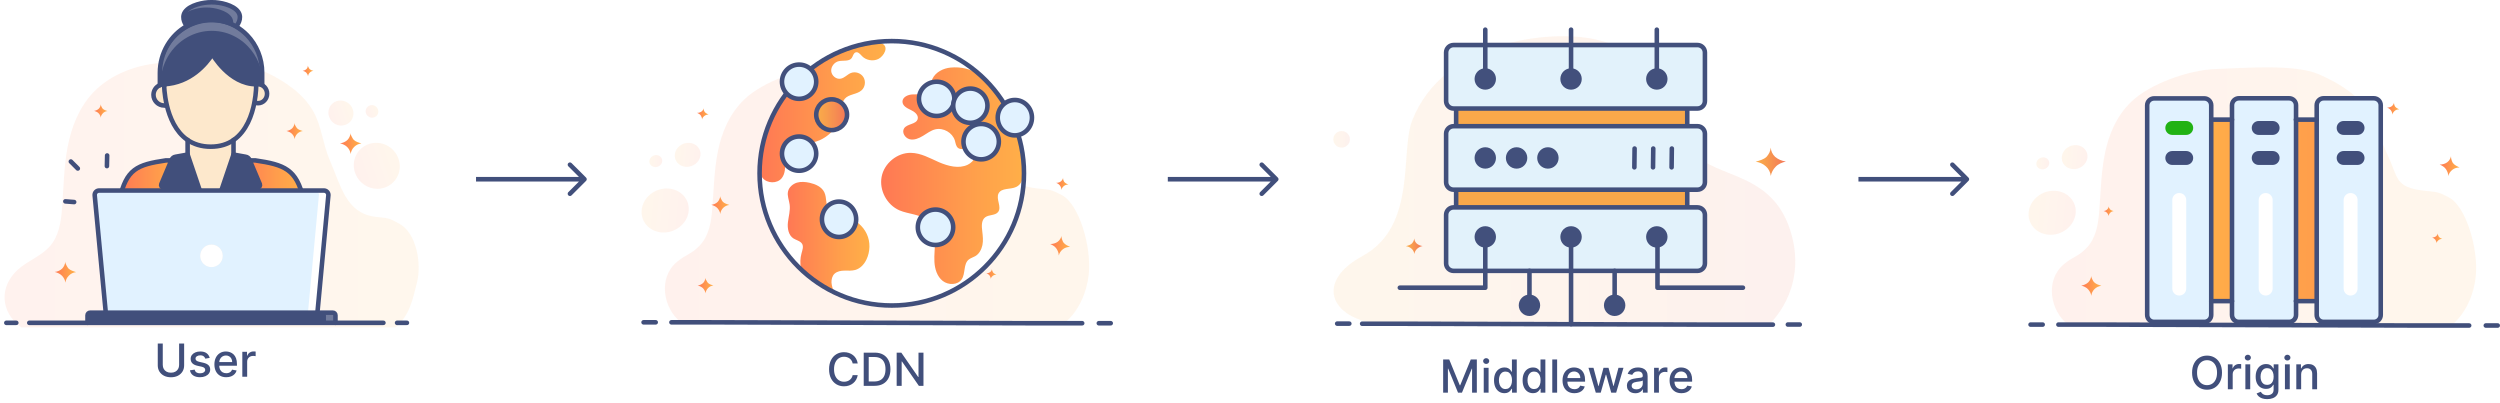 <svg width="2190" height="353" viewBox="0 0 2190 353" fill="none" xmlns="http://www.w3.org/2000/svg">
<path opacity="0.1" d="M1206.79 283.59H1550.3C1550.3 283.59 1582.3 254.92 1569.75 206.86C1553.31 143.86 1493.97 159.72 1477.03 125.03C1462.65 95.59 1456.64 47.86 1397.85 34.57C1356.96 25.32 1264.03 36.1 1237.02 105.73C1226.42 133.05 1241.48 198.31 1193.59 224.24C1151.7 246.92 1165.6 278.72 1206.79 283.59Z" fill="url(#paint0_linear_18201_734)"/>
<path d="M1193.25 283.59H1227.65L1505.65 284.39H1553.05" stroke="#42507C" stroke-width="4" stroke-linecap="round" stroke-linejoin="round"/>
<path d="M1238.91 208.859C1239.02 210.544 1239.77 212.124 1241 213.279C1242.46 214.533 1244.27 215.314 1246.19 215.519C1244.33 215.89 1242.62 216.774 1241.24 218.069C1240.04 219.273 1239.23 220.809 1238.91 222.479C1238.74 220.721 1237.91 219.092 1236.59 217.919C1235.2 216.66 1233.45 215.873 1231.59 215.669C1233.53 215.059 1235.31 214.669 1236.78 213.349C1237.33 212.746 1237.8 212.074 1238.17 211.349C1238.54 210.563 1238.79 209.723 1238.91 208.859Z" fill="url(#paint1_linear_18201_734)"/>
<path d="M1478.02 69.18H1275.57V201.28H1478.02V69.18Z" fill="#F9A84A" stroke="#42507C" stroke-width="4" stroke-linecap="round" stroke-linejoin="round"/>
<path d="M1486.96 39.449H1273.34C1269.72 39.449 1266.79 42.382 1266.79 45.999V88.519C1266.79 92.137 1269.72 95.069 1273.34 95.069H1486.96C1490.58 95.069 1493.51 92.137 1493.51 88.519V45.999C1493.51 42.382 1490.58 39.449 1486.96 39.449Z" fill="#E2F2FB" stroke="#42507C" stroke-width="4" stroke-miterlimit="10"/>
<path d="M1486.96 110.55H1273.34C1269.72 110.55 1266.79 113.482 1266.79 117.1V159.62C1266.79 163.237 1269.72 166.17 1273.34 166.17H1486.96C1490.58 166.17 1493.51 163.237 1493.51 159.62V117.1C1493.51 113.482 1490.58 110.55 1486.96 110.55Z" fill="#E2F2FB" stroke="#42507C" stroke-width="4" stroke-miterlimit="10"/>
<path d="M1486.96 181.66H1273.34C1269.72 181.66 1266.79 184.593 1266.79 188.21V230.73C1266.79 234.348 1269.72 237.28 1273.34 237.28H1486.96C1490.58 237.28 1493.51 234.348 1493.51 230.73V188.21C1493.51 184.593 1490.58 181.66 1486.96 181.66Z" fill="#E2F2FB" stroke="#42507C" stroke-width="4" stroke-miterlimit="10"/>
<path d="M1301.1 78.56C1306.28 78.56 1310.48 74.36 1310.48 69.18C1310.48 63.999 1306.28 59.8 1301.1 59.8C1295.92 59.8 1291.72 63.999 1291.72 69.18C1291.72 74.36 1295.92 78.56 1301.1 78.56Z" fill="#42507C"/>
<path d="M1301.1 147.74C1306.28 147.74 1310.48 143.541 1310.48 138.36C1310.48 133.18 1306.28 128.98 1301.1 128.98C1295.92 128.98 1291.72 133.18 1291.72 138.36C1291.72 143.541 1295.92 147.74 1301.1 147.74Z" fill="#42507C"/>
<path d="M1301.1 216.91C1306.28 216.91 1310.48 212.711 1310.48 207.53C1310.48 202.35 1306.28 198.15 1301.1 198.15C1295.92 198.15 1291.72 202.35 1291.72 207.53C1291.72 212.711 1295.92 216.91 1301.1 216.91Z" fill="#42507C"/>
<path d="M1376.24 216.91C1381.42 216.91 1385.62 212.711 1385.62 207.53C1385.62 202.35 1381.42 198.15 1376.24 198.15C1371.06 198.15 1366.86 202.35 1366.86 207.53C1366.86 212.711 1371.06 216.91 1376.24 216.91Z" fill="#42507C"/>
<path d="M1451.37 216.91C1456.55 216.91 1460.75 212.711 1460.75 207.53C1460.75 202.35 1456.55 198.15 1451.37 198.15C1446.19 198.15 1441.99 202.35 1441.99 207.53C1441.99 212.711 1446.19 216.91 1451.37 216.91Z" fill="#42507C"/>
<path d="M1328.53 147.74C1333.71 147.74 1337.91 143.541 1337.91 138.36C1337.91 133.18 1333.71 128.98 1328.53 128.98C1323.35 128.98 1319.15 133.18 1319.15 138.36C1319.15 143.541 1323.35 147.74 1328.53 147.74Z" fill="#42507C"/>
<path d="M1355.96 147.74C1361.14 147.74 1365.34 143.541 1365.34 138.36C1365.34 133.18 1361.14 128.98 1355.96 128.98C1350.78 128.98 1346.58 133.18 1346.58 138.36C1346.58 143.541 1350.78 147.74 1355.96 147.74Z" fill="#42507C"/>
<path d="M1376.24 78.56C1381.42 78.56 1385.62 74.36 1385.62 69.18C1385.62 63.999 1381.42 59.8 1376.24 59.8C1371.06 59.8 1366.86 63.999 1366.86 69.18C1366.86 74.36 1371.06 78.56 1376.24 78.56Z" fill="#42507C"/>
<path d="M1414.43 276.821C1419.61 276.821 1423.81 272.621 1423.81 267.441C1423.81 262.26 1419.61 258.061 1414.43 258.061C1409.25 258.061 1405.05 262.26 1405.05 267.441C1405.05 272.621 1409.25 276.821 1414.43 276.821Z" fill="#42507C"/>
<path d="M1339.8 276.821C1344.98 276.821 1349.18 272.621 1349.18 267.441C1349.18 262.26 1344.98 258.061 1339.8 258.061C1334.62 258.061 1330.42 262.26 1330.42 267.441C1330.42 272.621 1334.62 276.821 1339.8 276.821Z" fill="#42507C"/>
<path d="M1451.37 78.56C1456.55 78.56 1460.75 74.36 1460.75 69.18C1460.75 63.999 1456.55 59.8 1451.37 59.8C1446.19 59.8 1441.99 63.999 1441.99 69.18C1441.99 74.36 1446.19 78.56 1451.37 78.56Z" fill="#42507C"/>
<path d="M1431.9 130.13C1431.8 135.56 1431.7 141.13 1431.7 146.58" stroke="#414F7B" stroke-width="4" stroke-linecap="round" stroke-linejoin="round"/>
<path d="M1448.25 130.13C1448.15 135.56 1448.05 141.13 1448.05 146.58" stroke="#414F7B" stroke-width="4" stroke-linecap="round" stroke-linejoin="round"/>
<path d="M1464.52 130.13C1464.42 135.56 1464.32 141.13 1464.32 146.58" stroke="#414F7B" stroke-width="4" stroke-linecap="round" stroke-linejoin="round"/>
<path d="M1451.37 69.18V26" stroke="#42507C" stroke-width="4" stroke-linecap="round" stroke-linejoin="round"/>
<path d="M1376.24 69.18V26" stroke="#42507C" stroke-width="4" stroke-linecap="round" stroke-linejoin="round"/>
<path d="M1376.24 283.88V215.68" stroke="#42507C" stroke-width="4" stroke-linecap="round" stroke-linejoin="round"/>
<path d="M1301.1 69.18V26" stroke="#42507C" stroke-width="4" stroke-linecap="round" stroke-linejoin="round"/>
<path d="M1226.26 252.03H1301.11V215.68" stroke="#42507C" stroke-width="4" stroke-linecap="round" stroke-linejoin="round"/>
<path d="M1526.81 252.03H1451.96V215.68" stroke="#42507C" stroke-width="4" stroke-linecap="round" stroke-linejoin="round"/>
<path d="M1339.8 237.27V267.44" stroke="#42507C" stroke-width="4" stroke-linecap="round" stroke-linejoin="round"/>
<path d="M1414.43 237.27V267.44" stroke="#42507C" stroke-width="4" stroke-linecap="round" stroke-linejoin="round"/>
<path opacity="0.1" d="M1175.26 129.321C1179.27 129.321 1182.52 126.07 1182.52 122.061C1182.52 118.051 1179.27 114.801 1175.26 114.801C1171.25 114.801 1168 118.051 1168 122.061C1168 126.07 1171.25 129.321 1175.26 129.321Z" fill="url(#paint2_linear_18201_734)"/>
<path d="M1566.18 284.3H1576.58" stroke="#42507C" stroke-width="4" stroke-linecap="round" stroke-linejoin="round"/>
<path d="M1171.38 283.5H1181.98" stroke="#42507C" stroke-width="4" stroke-linecap="round" stroke-linejoin="round"/>
<path d="M1551.18 129.311C1551.37 132.38 1552.73 135.26 1554.98 137.361C1557.65 139.644 1560.95 141.07 1564.44 141.451C1561.19 142.291 1557.52 143.711 1555.44 146.101C1553.26 148.282 1551.78 151.07 1551.21 154.101C1550.88 150.893 1549.37 147.922 1546.97 145.771C1544.47 143.497 1541.32 142.066 1537.97 141.681C1541.5 140.551 1544.74 139.851 1547.43 137.451C1548.43 136.341 1549.28 135.107 1549.97 133.781C1550.6 132.361 1551.01 130.853 1551.18 129.311Z" fill="url(#paint3_linear_18201_734)"/>
<path opacity="0.1" d="M932.281 283.147C944.981 272.947 952.081 256.147 953.781 240.047C956.181 216.247 945.481 178.847 930.081 170.847C919.881 165.547 920.281 166.447 908.481 165.047C882.581 161.947 886.181 154.247 876.381 133.347C870.281 120.347 867.181 109.247 859.981 96.747C851.181 81.447 834.181 70.847 816.481 63.147C794.981 53.747 750.281 57.747 726.181 58.447C702.081 59.247 667.981 71.647 651.981 87.147C638.881 99.747 632.081 116.347 628.781 133.047C625.481 149.647 625.281 166.647 623.881 183.547C622.981 194.747 621.081 206.747 612.681 215.347C604.981 223.247 601.481 222.347 592.981 229.447C575.981 243.647 581.281 270.647 596.481 282.247" fill="url(#paint4_linear_18201_734)"/>
<path d="M962.581 283.146H972.981" stroke="#414F7B" stroke-width="4" stroke-miterlimit="10" stroke-linecap="round" stroke-linejoin="round"/>
<path d="M588.182 282.347H622.582L900.582 283.147H947.982" stroke="#414F7B" stroke-width="4" stroke-miterlimit="10" stroke-linecap="round" stroke-linejoin="round"/>
<path d="M563.781 282.347H574.381" stroke="#414F7B" stroke-width="4" stroke-miterlimit="10" stroke-linecap="round" stroke-linejoin="round"/>
<path opacity="0.1" d="M562.181 183.147C560.681 193.747 568.681 202.947 579.981 203.647C591.281 204.347 601.681 196.247 603.181 185.647C604.681 175.047 596.681 165.847 585.381 165.147C574.081 164.447 563.681 172.547 562.181 183.147Z" fill="url(#paint5_linear_18201_734)"/>
<path opacity="0.1" d="M591.181 134.947C590.381 140.747 594.681 145.747 600.881 146.147C607.081 146.547 612.681 142.147 613.581 136.347C614.381 130.547 610.081 125.547 603.881 125.147C597.681 124.747 591.981 129.147 591.181 134.947Z" fill="url(#paint6_linear_18201_734)"/>
<path opacity="0.1" d="M568.881 140.747C568.481 143.647 570.681 146.147 573.781 146.347C576.881 146.547 579.681 144.347 580.081 141.447C580.481 138.547 578.281 136.047 575.181 135.847C572.181 135.647 569.381 137.847 568.881 140.747Z" fill="url(#paint7_linear_18201_734)"/>
<path d="M929.88 206.447C929.48 208.547 928.28 210.447 926.58 211.747C924.88 213.047 922.18 213.847 919.98 213.747C921.98 214.647 924.28 215.947 925.48 217.847C926.68 219.647 927.48 221.647 927.48 223.847C927.98 221.647 929.28 219.747 931.08 218.347C932.88 216.947 935.18 216.247 937.38 216.347C935.18 215.147 933.18 214.447 931.68 212.547C931.08 211.847 930.68 210.547 930.38 209.747C930.08 208.947 929.68 207.447 929.88 206.447Z" fill="url(#paint8_linear_18201_734)"/>
<path d="M617.881 243.447C617.781 245.047 617.081 246.747 615.981 247.847C614.781 249.047 612.781 249.947 611.181 250.047C612.881 250.547 614.681 251.347 615.881 252.547C616.981 253.847 617.781 255.247 618.081 256.947C618.181 255.147 619.081 253.647 620.281 252.347C621.481 251.047 623.181 250.247 624.981 250.147C623.181 249.447 621.481 249.147 620.181 247.847C619.681 247.347 619.181 246.447 618.881 245.747C618.281 245.247 617.881 244.147 617.881 243.447Z" fill="url(#paint9_linear_18201_734)"/>
<path d="M868.981 235.747C868.781 236.747 868.181 237.747 867.381 238.347C866.581 238.947 865.181 239.447 864.081 239.347C865.081 239.747 866.181 240.447 866.881 241.347C867.481 242.247 867.881 243.247 867.881 244.347C868.081 243.247 868.781 242.347 869.681 241.647C870.581 240.947 871.681 240.547 872.881 240.647C871.781 240.047 870.781 239.747 869.981 238.747C869.681 238.347 869.481 237.747 869.281 237.347C869.081 236.947 868.881 236.247 868.981 235.747Z" fill="url(#paint10_linear_18201_734)"/>
<path d="M616.381 94.747C616.181 95.947 615.481 97.047 614.481 97.747C613.481 98.447 611.881 98.947 610.681 98.847C611.881 99.347 613.181 100.147 613.881 101.147C614.581 102.247 614.981 103.347 614.981 104.647C615.281 103.347 615.981 102.347 617.081 101.547C618.081 100.747 619.381 100.347 620.681 100.347C619.481 99.647 618.281 99.247 617.381 98.147C617.081 97.747 616.781 97.047 616.581 96.547C616.381 96.047 616.281 95.247 616.381 94.747Z" fill="url(#paint11_linear_18201_734)"/>
<path d="M630.881 171.747C630.781 173.647 629.981 175.447 628.681 176.847C627.381 178.247 624.981 179.247 623.081 179.447C624.981 179.947 627.181 180.847 628.481 182.347C629.781 183.847 630.681 185.447 630.981 187.447C631.081 185.447 632.081 183.647 633.481 182.147C634.881 180.747 636.781 179.747 638.881 179.547C636.781 178.747 634.881 178.347 633.281 176.847C632.681 176.247 632.181 175.247 631.781 174.447C631.381 173.847 630.881 172.647 630.881 171.747Z" fill="url(#paint12_linear_18201_734)"/>
<path d="M931.281 155.647C931.081 156.947 930.281 158.147 929.281 158.947C928.281 159.747 926.481 160.247 925.181 160.147C926.481 160.647 927.881 161.547 928.581 162.647C929.381 163.747 929.781 165.047 929.781 166.347C930.081 164.947 930.881 163.847 931.981 162.947C933.081 162.047 934.481 161.647 935.881 161.747C934.581 161.047 933.281 160.547 932.281 159.347C931.881 158.847 931.681 158.147 931.481 157.547C931.281 156.947 931.181 156.247 931.281 155.647Z" fill="url(#paint13_linear_18201_734)"/>
<path d="M781.201 267.627C845.163 267.627 897.015 215.776 897.015 151.813C897.015 87.852 845.163 36 781.201 36C717.239 36 665.388 87.852 665.388 151.813C665.388 215.776 717.239 267.627 781.201 267.627Z" fill="white"/>
<path d="M769.374 51.692C764.807 53.916 758.718 52.863 755.205 49.233C753.565 47.476 751.575 45.017 749.35 45.954C747.476 46.773 747.242 49.233 746.071 50.872C743.729 54.034 738.694 52.745 734.829 53.565C730.965 54.385 727.803 58.366 728.154 62.348C728.506 66.329 732.604 69.725 736.469 68.906C739.747 68.32 742.207 65.275 745.251 63.987C749.233 62.348 754.151 63.987 756.376 67.617C758.601 71.248 757.898 76.4 754.619 79.21C750.521 82.841 743.495 82.372 739.982 86.588C737.405 89.632 737.523 94.082 737.054 98.064C735.298 112.702 721.831 124.88 707.076 125.349C702.158 125.466 696.654 124.646 692.673 127.573C688.574 130.618 687.871 136.356 687.871 141.391C687.871 146.427 687.989 152.048 684.827 156.029C680.845 161.065 671.946 160.83 667.964 155.795C664.802 151.813 664.802 146.31 665.154 141.274C667.379 113.638 680.143 87.056 700.167 68.086C709.887 58.835 721.245 51.457 733.541 46.188C739.747 43.495 746.305 41.387 752.863 39.864C757.898 38.693 767.032 35.649 772.067 37.874C779.445 40.684 774.175 49.35 769.374 51.692Z" fill="url(#paint14_linear_18201_734)"/>
<path d="M702.157 221.84C702.86 219.147 704.031 216.219 702.743 213.76C701.221 211.067 697.59 210.481 695.014 208.842C690.681 206.031 689.628 199.942 690.213 194.789C690.799 189.637 692.438 184.367 691.735 179.215C691.267 175.351 689.393 171.486 690.33 167.622C691.15 163.992 694.429 161.181 698.059 160.01C701.689 158.956 705.553 159.308 709.301 160.127C714.453 161.298 719.723 163.64 722.065 168.325C724.524 173.36 723.001 179.918 726.28 184.367C729.793 189.051 736.468 189.051 742.089 190.457C749.584 192.447 756.024 197.951 759.303 204.977C762.582 212.003 762.348 220.435 758.952 227.461C756.961 231.559 753.682 235.19 749.232 236.478C746.188 237.297 743.026 237.063 739.864 237.063C736.702 237.063 733.424 237.649 731.081 239.756C728.974 241.747 728.271 244.792 728.388 247.602C728.622 250.413 729.559 253.223 730.496 255.917C730.028 254.628 721.128 251.818 719.606 250.881C715.858 248.773 712.345 246.314 708.949 243.621C706.022 241.279 702.743 238.937 701.689 235.307C700.752 230.974 700.986 226.056 702.157 221.84Z" fill="url(#paint15_linear_18201_734)"/>
<path d="M832.844 59.186C826.286 59.772 819.611 63.168 816.801 69.023C814.927 73.004 814.576 78.157 811.063 80.733C807.901 83.192 803.451 82.489 799.353 82.724C795.371 82.841 790.453 85.066 790.57 89.164C790.687 92.794 794.551 94.785 797.83 96.307C801.109 97.83 804.739 100.64 803.92 104.153C802.749 109.071 794.669 108.252 791.975 112.467C789.75 115.98 792.795 120.899 796.776 121.953C800.758 123.006 804.973 121.133 808.487 119.025C812 116.917 815.396 114.224 819.377 113.287C826.403 111.648 834.366 116.215 836.474 123.124C837.176 125.583 837.411 128.393 839.518 129.798C842.563 131.789 846.662 129.096 850.058 130.033C852.985 130.969 854.507 134.6 853.805 137.644C852.985 140.689 850.526 142.914 847.716 144.319C839.87 148.066 830.502 145.49 822.539 142.094C814.576 138.581 806.73 134.014 797.947 133.897C786.003 133.663 774.527 143.031 772.302 154.858C770.077 166.685 776.869 179.449 787.877 184.251C796.074 187.764 806.262 187.412 812.702 193.619C817.269 197.952 818.791 204.509 819.026 210.716C819.143 216.922 818.206 223.245 818.557 229.452C818.909 235.658 820.899 242.216 825.818 246.08C830.736 249.945 838.933 249.828 842.446 244.675C845.959 239.523 843.734 231.325 848.652 227.344C850.292 226.056 852.4 225.47 854.273 224.416C857.786 222.426 859.777 218.561 860.597 214.697C861.416 210.833 860.948 206.734 860.48 202.753C859.894 198.303 859.543 192.916 863.056 190.34C866.335 187.881 871.721 188.935 874.298 185.773C877.811 181.323 872.19 174.414 874.766 169.379C877.459 164.343 885.071 166.217 890.223 163.758C896.079 160.947 897.25 153.102 897.132 146.661C896.313 115.863 881.558 85.768 858.02 65.978C851.229 60.24 841.626 58.366 832.844 59.186Z" fill="url(#paint16_linear_18201_734)"/>
<path d="M781.201 267.627C845.163 267.627 897.015 215.776 897.015 151.813C897.015 87.852 845.163 36 781.201 36C717.239 36 665.388 87.852 665.388 151.813C665.388 215.776 717.239 267.627 781.201 267.627Z" stroke="#414F7B" stroke-width="4" stroke-miterlimit="10" stroke-linecap="round" stroke-linejoin="round"/>
<g opacity="0.1" filter="url(#filter0_d_18201_734)">
<path d="M346.457 282.803C358.957 272.003 361.357 259.103 365.357 243.103C369.357 227.103 365.057 200.403 349.857 192.003C339.857 186.403 340.157 187.303 328.557 185.903C303.057 182.603 298.557 158.503 288.957 136.503C282.957 122.803 281.957 107.503 274.857 94.303C266.157 78.203 249.457 67.003 232.057 58.803C210.957 48.903 168.957 50.103 145.257 50.903C121.557 51.703 97.657 60.403 81.957 76.703C69.157 90.103 62.457 107.603 59.157 125.203C55.857 142.803 55.757 160.703 54.357 178.503C53.457 190.403 51.657 203.003 43.357 212.103C35.857 220.403 24.157 224.503 15.757 232.103C-0.943 247.203 0.257 269.503 18.657 282.803" fill="url(#paint17_linear_18201_734)"/>
</g>
<path d="M164.357 135.402L178.357 176.702H163.157L158.457 165.302C158.157 164.602 157.457 164.102 156.657 164.102H143.057C141.657 164.102 140.657 162.702 141.257 161.402L150.057 140.602L150.357 140.002C150.957 138.602 152.257 137.502 153.857 137.302L164.357 135.402Z" fill="#414F7B"/>
<path d="M226.056 73.803C230.456 73.803 233.956 77.503 233.956 82.103C233.956 86.703 230.456 90.403 226.056 90.403C225.056 90.403 224.156 90.203 223.256 89.903L222.856 89.803C224.456 81.303 224.556 74.603 224.456 73.903H224.956C225.356 73.803 225.656 73.803 226.056 73.803Z" fill="#FDE8CC"/>
<path d="M216.557 30.903C224.657 39.303 229.657 51.003 229.657 63.803V73.703H226.057C225.757 73.703 225.357 73.703 225.057 73.803H224.557V73.703C200.957 73.703 186.157 47.403 186.157 47.403C180.557 56.003 166.957 72.503 143.857 73.703C143.857 73.703 143.857 73.703 143.857 73.803C143.857 73.803 143.857 73.803 143.757 73.803C142.457 73.803 141.157 74.103 140.057 74.603V63.903C140.057 46.103 149.657 30.703 163.757 22.803C170.057 19.303 177.257 17.303 184.857 17.303C192.557 17.303 199.857 19.303 206.257 22.903C210.057 25.003 213.457 27.703 216.557 30.903Z" fill="#414F7B"/>
<g opacity="0.25">
<path d="M230.256 66.103V73.502C230.256 60.602 225.256 49.002 217.156 40.602C214.156 37.403 210.656 34.703 206.856 32.602C200.556 29.003 193.256 27.003 185.456 27.003C177.856 27.003 170.656 29.003 164.356 32.502C150.256 40.303 140.656 55.803 140.656 73.603V66.203C140.656 48.403 150.256 33.002 164.356 25.102C170.656 21.602 177.856 19.602 185.456 19.602C193.156 19.602 200.456 21.602 206.856 25.203C210.656 27.402 214.156 30.102 217.156 33.203C225.256 41.602 230.256 53.203 230.256 66.103Z" fill="white"/>
</g>
<path d="M265.857 174.403L266.057 176.703H205.757L210.457 165.303C210.757 164.603 211.457 164.103 212.257 164.103H225.857C227.257 164.103 228.257 162.703 227.657 161.403L218.857 140.603H223.557C249.257 144.303 259.757 148.303 265.857 174.403Z" fill="url(#paint18_linear_18201_734)"/>
<path d="M215.057 137.203C216.657 137.403 217.957 138.403 218.557 139.903L218.857 140.503L227.657 161.303C228.157 162.603 227.257 164.003 225.857 164.003H212.257C211.457 164.003 210.757 164.503 210.457 165.203L205.757 176.603H190.557L204.557 135.303L215.057 137.203Z" fill="#414F7B"/>
<path d="M208.757 10.603C212.657 16.403 207.257 22.803 207.257 22.803L206.257 22.903C199.957 19.303 192.657 17.303 184.857 17.303C177.257 17.303 170.057 19.303 163.757 22.803C163.557 22.503 158.457 16.303 162.257 10.603C166.457 4.403 178.757 2.003 184.957 2.103H186.257C192.257 2.003 204.657 4.403 208.757 10.603Z" fill="#414F7B"/>
<g opacity="0.25">
<path d="M206.656 24.102L205.656 24.202C205.056 23.802 204.356 23.502 203.656 23.102C204.456 20.802 204.756 17.902 202.956 15.102C198.956 8.902 187.256 6.502 181.456 6.602H180.256C175.456 6.502 166.456 8.202 161.356 12.302C161.456 12.202 161.556 12.002 161.656 11.902C165.856 5.702 178.156 3.302 184.356 3.402H185.656C191.756 3.302 204.156 5.702 208.356 11.902C212.156 17.702 206.656 24.102 206.656 24.102Z" fill="white"/>
</g>
<path d="M184.557 128.503C192.857 128.503 199.357 126.303 204.557 122.703V135.403L190.557 176.703H178.257L164.257 135.403V122.603C169.557 126.203 176.257 128.503 184.557 128.503Z" fill="#FDE8CC"/>
<path d="M104.757 174.403C110.857 148.203 119.657 144.303 145.357 140.503H150.057L141.257 161.303C140.757 162.603 141.657 164.003 143.057 164.003H156.657C157.457 164.003 158.157 164.503 158.457 165.203L163.157 176.603H104.557L104.757 174.403Z" fill="url(#paint19_linear_18201_734)"/>
<path d="M186.057 47.503C186.057 47.503 200.857 73.803 224.457 73.803C224.457 73.803 224.457 73.803 224.457 73.903C224.457 74.603 224.457 81.403 222.857 89.803C220.757 100.803 215.857 114.903 204.557 122.703C199.357 126.303 192.857 128.503 184.557 128.503C176.257 128.503 169.557 126.203 164.257 122.603C153.757 115.403 148.657 102.803 146.157 92.303C143.857 82.603 143.757 74.603 143.757 73.903V73.803C166.857 72.603 180.457 56.103 186.057 47.503Z" fill="#FDE8CC"/>
<path d="M143.757 92.403C138.657 92.403 134.457 88.203 134.457 83.103C134.457 79.303 136.757 76.003 140.057 74.603C141.157 74.103 142.457 73.803 143.757 73.803C143.757 73.803 143.757 73.803 143.857 73.803C143.857 74.503 143.957 82.503 146.257 92.203L145.657 92.303C144.657 92.803 144.857 92.403 143.757 92.403Z" fill="#FDE8CC"/>
<path d="M207.257 22.703C207.257 22.703 212.657 16.303 208.757 10.503C204.557 4.303 192.257 1.903 186.057 2.003H184.757C178.657 1.903 166.257 4.303 162.057 10.503C158.257 16.203 163.357 22.403 163.557 22.703" stroke="#414F7B" stroke-width="4" stroke-miterlimit="10" stroke-linecap="round" stroke-linejoin="round"/>
<path d="M186.057 47.503C186.057 47.503 200.857 73.803 224.457 73.803C224.457 73.803 224.457 73.803 224.457 73.903C224.457 74.603 224.457 81.403 222.857 89.803C220.757 100.803 215.857 114.903 204.557 122.703C199.357 126.303 192.857 128.503 184.557 128.503C176.257 128.503 169.557 126.203 164.257 122.603C153.757 115.403 148.657 102.803 146.157 92.303C143.857 82.603 143.757 74.603 143.757 73.903V73.803C166.857 72.603 180.457 56.103 186.057 47.503ZM186.057 47.503C188.057 44.403 189.057 42.303 189.057 42.303" stroke="#414F7B" stroke-width="4" stroke-miterlimit="10" stroke-linecap="round" stroke-linejoin="round"/>
<path d="M145.657 92.403C144.657 92.803 144.857 92.403 143.757 92.403C138.657 92.403 134.457 88.203 134.457 83.103C134.457 79.303 136.757 76.003 140.057 74.603C141.157 74.103 142.457 73.803 143.757 73.803C143.757 73.803 143.757 73.803 143.857 73.803C144.257 73.803 144.557 73.803 144.957 73.903" stroke="#414F7B" stroke-width="4" stroke-miterlimit="10" stroke-linecap="round" stroke-linejoin="round"/>
<path d="M225.057 73.903C225.357 73.903 225.757 73.803 226.057 73.803C230.457 73.803 233.957 77.503 233.957 82.103C233.957 86.703 230.457 90.403 226.057 90.403C225.057 90.403 224.157 90.203 223.257 89.903" stroke="#414F7B" stroke-width="4" stroke-miterlimit="10" stroke-linecap="round" stroke-linejoin="round"/>
<path d="M140.057 74.603V63.903C140.057 46.103 149.657 30.703 163.757 22.803C170.057 19.303 177.257 17.303 184.857 17.303C192.557 17.303 199.857 19.303 206.257 22.903C210.057 25.103 213.557 27.803 216.557 30.903C224.657 39.303 229.657 51.003 229.657 63.803V73.703" stroke="#414F7B" stroke-width="4" stroke-miterlimit="10" stroke-linecap="round" stroke-linejoin="round"/>
<path d="M178.357 176.703L164.357 135.403L153.857 137.303C152.257 137.503 150.957 138.503 150.357 140.003L150.057 140.603L141.257 161.403C140.757 162.703 141.657 164.103 143.057 164.103H156.657C157.457 164.103 158.157 164.603 158.457 165.303L163.157 176.703" stroke="#414F7B" stroke-width="4" stroke-miterlimit="10" stroke-linecap="round" stroke-linejoin="round"/>
<path d="M150.057 140.503H145.357C119.657 144.303 110.857 148.203 104.757 174.403L104.557 176.703" stroke="#414F7B" stroke-width="4" stroke-miterlimit="10" stroke-linecap="round" stroke-linejoin="round"/>
<path d="M164.357 135.403V122.603" stroke="#414F7B" stroke-width="4" stroke-miterlimit="10" stroke-linecap="round" stroke-linejoin="round"/>
<path d="M190.557 176.703L204.557 135.403L215.057 137.303C216.657 137.503 217.957 138.503 218.557 140.003L218.857 140.603L227.657 161.403C228.157 162.703 227.257 164.103 225.857 164.103H212.257C211.457 164.103 210.757 164.603 210.457 165.303L205.757 176.703" stroke="#414F7B" stroke-width="4" stroke-miterlimit="10" stroke-linecap="round" stroke-linejoin="round"/>
<path d="M218.857 140.503H223.557C249.257 144.303 259.757 148.203 265.857 174.403L266.057 176.703H205.757H190.557H178.257H163.057H104.457" stroke="#414F7B" stroke-width="4" stroke-miterlimit="10" stroke-linecap="round" stroke-linejoin="round"/>
<path d="M204.557 135.403V122.703V122.603" stroke="#414F7B" stroke-width="4" stroke-miterlimit="10" stroke-linecap="round" stroke-linejoin="round"/>
<path d="M293.857 276.203V282.803H76.657V276.203C76.657 274.903 77.657 273.903 78.957 273.903H92.557H278.057H291.557C292.857 273.903 293.857 275.003 293.857 276.203Z" fill="#414F7B"/>
<path d="M185.257 214.304C190.757 214.304 195.157 218.704 195.157 224.204C195.157 229.704 190.757 234.104 185.257 234.104C179.757 234.104 175.357 229.704 175.357 224.204C175.457 218.704 179.857 214.304 185.257 214.304Z" fill="white"/>
<path d="M283.858 166.903C286.158 166.903 287.958 168.903 287.658 171.103L278.058 273.903H92.658L82.958 171.103C82.758 168.803 84.558 166.903 86.758 166.903H108.958H261.658H283.858ZM195.158 224.103C195.158 218.603 190.758 214.203 185.258 214.203C179.758 214.203 175.358 218.603 175.358 224.103C175.358 229.603 179.758 234.003 185.258 234.003C190.758 234.003 195.158 229.603 195.158 224.103Z" fill="#E1F2FF"/>
<g opacity="0.25">
<path d="M293.857 276.404V283.004H285.557V276.404C285.557 275.104 284.557 274.104 283.257 274.104H291.557C292.857 274.104 293.857 275.104 293.857 276.404Z" fill="white"/>
</g>
<path d="M283.857 167.003H275.557C277.857 167.003 279.657 169.003 279.357 171.203L269.757 274.003H278.057L287.657 171.203C287.857 169.003 286.157 167.003 283.857 167.003Z" fill="white"/>
<path d="M347.857 282.804H356.457" stroke="#414F7B" stroke-width="4" stroke-miterlimit="10" stroke-linecap="round" stroke-linejoin="round"/>
<path d="M25.657 282.804H76.657H293.857H335.857" stroke="#414F7B" stroke-width="4" stroke-miterlimit="10" stroke-linecap="round" stroke-linejoin="round"/>
<path d="M5.558 282.804H14.258" stroke="#414F7B" stroke-width="4" stroke-miterlimit="10" stroke-linecap="round" stroke-linejoin="round"/>
<path d="M76.657 282.803V276.203C76.657 274.903 77.657 273.903 78.957 273.903H92.557H278.057H291.557C292.857 273.903 293.857 274.903 293.857 276.203V282.803" stroke="#414F7B" stroke-width="4" stroke-miterlimit="10" stroke-linecap="round" stroke-linejoin="round"/>
<path d="M92.658 273.903L82.958 171.103C82.758 168.803 84.558 166.903 86.858 166.903H106.258H108.958H154.458H175.058H198.758H219.358H261.558H267.658H283.758C286.058 166.903 287.858 168.903 287.658 171.103L278.058 273.903" stroke="#414F7B" stroke-width="4" stroke-miterlimit="10" stroke-linecap="round" stroke-linejoin="round"/>
<path opacity="0.1" d="M348.957 138.803C352.857 149.303 347.457 160.703 337.057 164.303C326.657 167.903 315.057 162.303 311.157 151.703C307.257 141.203 312.657 129.803 323.057 126.203C333.557 122.603 345.157 128.203 348.957 138.803Z" fill="url(#paint20_linear_18201_734)"/>
<path opacity="0.1" d="M308.957 95.503C311.057 101.203 308.157 107.503 302.457 109.403C296.757 111.403 290.457 108.303 288.357 102.503C286.257 96.803 289.157 90.503 294.857 88.603C300.457 86.703 306.857 89.803 308.957 95.503Z" fill="url(#paint21_linear_18201_734)"/>
<path opacity="0.1" d="M331.057 95.803C332.157 98.703 330.657 101.803 327.757 102.803C324.857 103.803 321.757 102.203 320.657 99.403C319.557 96.603 321.057 93.403 323.957 92.403C326.857 91.403 330.057 92.903 331.057 95.803Z" fill="url(#paint22_linear_18201_734)"/>
<path d="M307.057 116.503C306.957 118.703 305.957 120.903 304.457 122.503C302.857 124.103 300.157 125.403 297.857 125.503C300.157 126.103 302.657 127.203 304.257 128.903C305.857 130.603 306.857 132.603 307.257 134.903C307.457 132.503 308.557 130.403 310.257 128.703C311.957 127.003 314.157 125.903 316.557 125.703C314.157 124.803 311.857 124.303 309.957 122.603C309.257 121.903 308.657 120.703 308.157 119.803C307.657 118.903 306.957 117.503 307.057 116.503Z" fill="url(#paint23_linear_18201_734)"/>
<path d="M57.157 229.203C57.057 231.403 56.057 233.603 54.557 235.203C52.957 236.803 50.257 238.103 47.957 238.203C50.257 238.803 52.757 239.903 54.357 241.603C55.957 243.303 56.957 245.303 57.357 247.603C57.557 245.203 58.657 243.103 60.357 241.403C62.057 239.703 64.257 238.603 66.657 238.403C64.257 237.503 61.957 237.003 60.057 235.303C59.357 234.603 58.757 233.403 58.257 232.503C57.757 231.703 57.157 230.203 57.157 229.203Z" fill="url(#paint24_linear_18201_734)"/>
<path d="M257.957 107.803C257.857 109.503 257.157 111.203 255.957 112.403C254.757 113.603 252.657 114.603 250.957 114.703C252.657 115.203 254.657 116.003 255.857 117.303C257.057 118.603 257.857 120.103 258.157 121.903C258.257 120.103 259.157 118.403 260.457 117.103C261.757 115.803 263.457 115.003 265.257 114.803C263.357 114.103 261.657 113.803 260.257 112.403C259.757 111.903 259.257 110.903 258.857 110.303C258.357 109.703 257.957 108.603 257.957 107.803Z" fill="url(#paint25_linear_18201_734)"/>
<path d="M88.257 91.403C88.157 92.803 87.557 94.203 86.557 95.203C85.557 96.203 83.857 97.003 82.457 97.103C83.857 97.503 85.457 98.203 86.457 99.303C87.457 100.403 88.057 101.603 88.257 103.103C88.357 101.603 89.057 100.303 90.157 99.203C91.157 98.103 92.657 97.403 94.157 97.303C92.657 96.703 91.257 96.403 90.057 95.303C89.557 94.903 89.257 94.103 88.957 93.603C88.657 93.003 88.257 92.103 88.257 91.403Z" fill="url(#paint26_linear_18201_734)"/>
<path d="M269.757 57.503C269.657 58.603 269.257 59.703 268.457 60.503C267.657 61.303 266.257 61.903 265.157 62.003C266.257 62.303 267.557 62.803 268.357 63.703C269.157 64.603 269.657 65.603 269.857 66.703C269.957 65.503 270.557 64.403 271.357 63.603C272.157 62.703 273.357 62.203 274.557 62.103C273.357 61.703 272.257 61.403 271.257 60.503C270.857 60.203 270.557 59.503 270.357 59.103C269.957 58.703 269.757 57.903 269.757 57.503Z" fill="url(#paint27_linear_18201_734)"/>
<path d="M93.858 136.203C93.758 139.303 93.658 142.403 93.658 145.503" stroke="#414F7B" stroke-width="4" stroke-miterlimit="10" stroke-linecap="round" stroke-linejoin="round"/>
<path d="M62.058 141.503C64.058 143.503 66.158 145.603 68.158 147.603" stroke="#414F7B" stroke-width="4" stroke-miterlimit="10" stroke-linecap="round" stroke-linejoin="round"/>
<path d="M57.258 176.403C59.858 176.603 62.358 176.803 64.958 177.003" stroke="#414F7B" stroke-width="4" stroke-miterlimit="10" stroke-linecap="round" stroke-linejoin="round"/>
<path opacity="0.1" d="M2147.28 285.144C2159.98 274.944 2167.08 258.144 2168.78 242.044C2171.18 218.244 2160.48 180.844 2145.08 172.844C2134.88 167.544 2135.28 168.444 2123.48 167.044C2097.58 163.944 2101.18 156.244 2091.38 135.344C2085.28 122.344 2082.18 111.244 2074.98 98.744C2066.18 83.444 2049.18 72.844 2031.48 65.144C2009.98 55.744 1965.28 59.744 1941.18 60.444C1917.08 61.244 1882.98 73.644 1866.98 89.144C1853.88 101.744 1847.08 118.344 1843.78 135.044C1840.48 151.644 1840.28 168.644 1838.88 185.544C1837.98 196.744 1836.08 208.744 1827.68 217.344C1819.98 225.244 1816.48 224.344 1807.98 231.444C1790.98 245.644 1796.28 272.644 1811.48 284.244" fill="url(#paint28_linear_18201_734)"/>
<path d="M2177.58 285.144H2187.98" stroke="#414F7B" stroke-width="4" stroke-miterlimit="10" stroke-linecap="round" stroke-linejoin="round"/>
<path d="M1803.18 284.344H1837.58L2115.58 285.144H2162.98" stroke="#414F7B" stroke-width="4" stroke-miterlimit="10" stroke-linecap="round" stroke-linejoin="round"/>
<path d="M1778.78 284.344H1789.38" stroke="#414F7B" stroke-width="4" stroke-miterlimit="10" stroke-linecap="round" stroke-linejoin="round"/>
<path opacity="0.1" d="M1777.18 185.144C1775.68 195.744 1783.68 204.944 1794.98 205.644C1806.28 206.344 1816.68 198.244 1818.18 187.644C1819.68 177.044 1811.68 167.844 1800.38 167.144C1789.08 166.444 1778.68 174.544 1777.18 185.144Z" fill="url(#paint29_linear_18201_734)"/>
<path opacity="0.1" d="M1806.18 136.944C1805.38 142.744 1809.68 147.744 1815.88 148.144C1822.08 148.544 1827.68 144.144 1828.58 138.344C1829.38 132.544 1825.08 127.544 1818.88 127.144C1812.68 126.744 1806.98 131.144 1806.18 136.944Z" fill="url(#paint30_linear_18201_734)"/>
<path opacity="0.1" d="M1783.88 142.744C1783.48 145.644 1785.68 148.144 1788.78 148.344C1791.88 148.544 1794.68 146.344 1795.08 143.444C1795.48 140.544 1793.28 138.044 1790.18 137.844C1787.18 137.644 1784.38 139.844 1783.88 142.744Z" fill="url(#paint31_linear_18201_734)"/>
<path d="M2147.08 136.844C2146.68 138.944 2145.48 140.844 2143.78 142.144C2142.08 143.444 2139.38 144.244 2137.18 144.144C2139.18 145.044 2141.48 146.344 2142.68 148.244C2143.88 150.044 2144.68 152.044 2144.68 154.244C2145.18 152.044 2146.48 150.144 2148.28 148.744C2150.08 147.344 2152.38 146.644 2154.58 146.744C2152.38 145.544 2150.38 144.844 2148.88 142.944C2148.28 142.244 2147.88 140.944 2147.58 140.144C2147.28 139.344 2146.98 137.744 2147.08 136.844Z" fill="url(#paint32_linear_18201_734)"/>
<path d="M1831.88 241.544C1831.78 243.644 1830.88 245.744 1829.38 247.244C1827.88 248.744 1825.28 249.944 1823.18 250.144C1825.28 250.744 1827.68 251.744 1829.18 253.444C1830.68 255.144 1831.68 256.944 1831.98 259.144C1832.18 256.844 1833.18 254.844 1834.78 253.244C1836.38 251.644 1838.48 250.644 1840.78 250.344C1838.48 249.544 1836.38 249.044 1834.58 247.344C1833.88 246.744 1833.28 245.544 1832.88 244.744C1832.38 243.844 1831.78 242.444 1831.88 241.544Z" fill="url(#paint33_linear_18201_734)"/>
<path d="M2135.48 204.444C2135.28 205.444 2134.68 206.444 2133.88 207.044C2133.08 207.644 2131.68 208.144 2130.58 208.044C2131.58 208.444 2132.68 209.144 2133.38 210.044C2133.98 210.944 2134.38 211.944 2134.38 213.044C2134.58 211.944 2135.28 211.044 2136.18 210.344C2137.08 209.644 2138.18 209.244 2139.38 209.344C2138.28 208.744 2137.28 208.444 2136.48 207.444C2136.18 207.044 2135.98 206.444 2135.78 206.044C2135.58 205.644 2135.38 204.944 2135.48 204.444Z" fill="url(#paint34_linear_18201_734)"/>
<path d="M1847.18 180.645C1847.08 181.745 1846.68 182.745 1845.88 183.445C1845.18 184.245 1843.78 184.845 1842.78 184.845C1843.88 185.145 1845.08 185.645 1845.78 186.445C1846.48 187.245 1846.98 188.245 1847.18 189.245C1847.28 188.145 1847.78 187.145 1848.58 186.345C1849.38 185.545 1850.48 185.045 1851.58 184.945C1850.48 184.545 1849.38 184.345 1848.48 183.445C1848.18 183.145 1847.88 182.545 1847.58 182.145C1847.28 181.745 1847.18 181.145 1847.18 180.645Z" fill="url(#paint35_linear_18201_734)"/>
<path d="M2097.18 89.744C2096.98 91.044 2096.18 92.244 2095.18 93.044C2094.18 93.844 2092.38 94.344 2091.08 94.244C2092.38 94.744 2093.78 95.644 2094.48 96.744C2095.28 97.844 2095.68 99.144 2095.68 100.444C2095.98 99.044 2096.78 97.944 2097.88 97.044C2098.98 96.144 2100.38 95.744 2101.78 95.844C2100.48 95.144 2099.18 94.644 2098.18 93.444C2097.78 92.944 2097.58 92.244 2097.38 91.644C2097.18 91.044 2097.08 90.344 2097.18 89.744Z" fill="url(#paint36_linear_18201_734)"/>
<path d="M2035.53 86.192L2079.43 86.192C2082.83 86.192 2085.53 88.892 2085.53 92.292L2085.53 104.792L2085.53 263.792L2085.53 275.892C2085.53 279.292 2082.83 281.992 2079.43 281.992L2035.53 281.992C2032.13 281.992 2029.43 279.292 2029.43 275.892L2029.43 263.792L2029.43 104.792L2029.43 92.192C2029.43 88.892 2032.13 86.192 2035.53 86.192Z" fill="#E1F2FF"/>
<path d="M2011.23 104.892L2011.23 263.792L2029.43 263.792L2029.43 104.892L2011.23 104.892Z" fill="url(#paint37_linear_18201_734)"/>
<path d="M1955.23 104.792L1955.23 263.792L1937.03 263.792L1937.03 104.792L1955.23 104.792Z" fill="url(#paint38_linear_18201_734)"/>
<path d="M1961.33 86.192L2005.23 86.192C2008.63 86.192 2011.33 88.892 2011.33 92.292L2011.33 104.792L2011.33 263.792L2011.33 275.892C2011.33 279.292 2008.63 281.992 2005.23 281.992L1961.33 281.992C1957.93 281.992 1955.23 279.292 1955.23 275.892L1955.23 263.792L1955.23 104.792L1955.23 92.192C1955.23 88.892 1957.93 86.192 1961.33 86.192Z" fill="#E1F2FF"/>
<path d="M1937.03 263.792L1937.03 275.892C1937.03 279.292 1934.33 281.992 1930.93 281.992L1887.03 281.992C1883.63 281.992 1880.93 279.292 1880.93 275.892L1880.93 92.292C1880.93 88.892 1883.63 86.192 1887.03 86.192L1930.93 86.192C1934.33 86.192 1937.03 88.892 1937.03 92.292L1937.03 104.792L1937.03 263.792Z" fill="#E1F2FF"/>
<path d="M1937.03 263.792L1937.03 275.892C1937.03 279.292 1934.33 281.992 1930.93 281.992L1887.03 281.992C1883.63 281.992 1880.93 279.292 1880.93 275.892L1880.93 92.292C1880.93 88.892 1883.63 86.192 1887.03 86.192L1930.93 86.192C1934.33 86.192 1937.03 88.892 1937.03 92.292L1937.03 104.792L1937.03 263.792Z" stroke="#414F7B" stroke-width="4" stroke-miterlimit="10" stroke-linecap="round" stroke-linejoin="round"/>
<path d="M1955.23 104.792L1955.23 92.192C1955.23 88.792 1957.93 86.092 1961.33 86.092L2005.23 86.092C2008.63 86.092 2011.33 88.792 2011.33 92.192L2011.33 104.792L2011.33 263.792L2011.33 275.892C2011.33 279.292 2008.63 281.992 2005.23 281.992L1961.33 281.992C1957.93 281.992 1955.23 279.292 1955.23 275.892L1955.23 263.792L1955.23 104.792Z" stroke="#414F7B" stroke-width="4" stroke-miterlimit="10" stroke-linecap="round" stroke-linejoin="round"/>
<path d="M2029.43 104.792L2029.43 92.192C2029.43 88.792 2032.13 86.092 2035.53 86.092L2079.43 86.092C2082.83 86.092 2085.53 88.792 2085.53 92.192L2085.53 104.792L2085.53 263.792L2085.53 275.892C2085.53 279.292 2082.83 281.992 2079.43 281.992L2035.53 281.992C2032.13 281.992 2029.43 279.292 2029.43 275.892L2029.43 263.792L2029.43 104.792Z" stroke="#414F7B" stroke-width="4" stroke-miterlimit="10" stroke-linecap="round" stroke-linejoin="round"/>
<path d="M2029.43 104.792L2011.23 104.792" stroke="#414F7B" stroke-width="4" stroke-miterlimit="10" stroke-linecap="round" stroke-linejoin="round"/>
<path d="M2029.43 263.792L2011.23 263.792" stroke="#414F7B" stroke-width="4" stroke-miterlimit="10" stroke-linecap="round" stroke-linejoin="round"/>
<path d="M1955.23 104.792L1937.03 104.792" stroke="#414F7B" stroke-width="4" stroke-miterlimit="10" stroke-linecap="round" stroke-linejoin="round"/>
<path d="M1955.23 263.792L1937.03 263.792" stroke="#414F7B" stroke-width="4" stroke-miterlimit="10" stroke-linecap="round" stroke-linejoin="round"/>
<path d="M1915.13 175.193L1915.13 252.793C1915.13 256.193 1912.43 258.893 1909.03 258.893C1905.63 258.893 1902.93 256.193 1902.93 252.793L1902.93 175.193C1902.93 171.793 1905.63 169.093 1909.03 169.093C1912.43 169.093 1915.13 171.793 1915.13 175.193Z" fill="white"/>
<path d="M1915.13 144.492L1902.93 144.492C1899.53 144.492 1896.83 141.792 1896.83 138.392C1896.83 134.992 1899.53 132.292 1902.93 132.292L1915.13 132.292C1918.53 132.292 1921.23 134.992 1921.23 138.392C1921.23 141.792 1918.53 144.492 1915.13 144.492Z" fill="#414F7B"/>
<path d="M1915.13 118.192L1902.93 118.192C1899.53 118.192 1896.83 115.492 1896.83 112.092C1896.83 108.692 1899.53 105.992 1902.93 105.992L1915.13 105.992C1918.53 105.992 1921.23 108.692 1921.23 112.092C1921.23 115.392 1918.53 118.192 1915.13 118.192Z" fill="#21B214"/>
<path d="M1990.83 175.193L1990.83 252.793C1990.83 256.193 1988.13 258.893 1984.73 258.893C1981.33 258.893 1978.63 256.193 1978.63 252.793L1978.63 175.193C1978.63 171.793 1981.33 169.093 1984.73 169.093C1988.13 169.093 1990.83 171.793 1990.83 175.193Z" fill="white"/>
<path d="M1990.83 144.492L1978.63 144.492C1975.23 144.492 1972.53 141.792 1972.53 138.392C1972.53 134.992 1975.23 132.292 1978.63 132.292L1990.83 132.292C1994.23 132.292 1996.93 134.992 1996.93 138.392C1996.93 141.792 1994.23 144.492 1990.83 144.492Z" fill="#414F7B"/>
<path d="M1990.83 118.192L1978.63 118.192C1975.23 118.192 1972.53 115.492 1972.53 112.092C1972.53 108.692 1975.23 105.992 1978.63 105.992L1990.83 105.992C1994.23 105.992 1996.93 108.692 1996.93 112.092C1996.93 115.392 1994.23 118.192 1990.83 118.192Z" fill="#414F7B"/>
<path d="M2065.23 175.193L2065.23 252.793C2065.23 256.193 2062.53 258.893 2059.13 258.893C2055.73 258.893 2053.03 256.193 2053.03 252.793L2053.03 175.193C2053.03 171.793 2055.73 169.093 2059.13 169.093C2062.43 169.093 2065.23 171.793 2065.23 175.193Z" fill="white"/>
<path d="M2065.23 144.492L2053.03 144.492C2049.63 144.492 2046.93 141.792 2046.93 138.392C2046.93 134.992 2049.63 132.292 2053.03 132.292L2065.23 132.292C2068.63 132.292 2071.33 134.992 2071.33 138.392C2071.33 141.792 2068.63 144.492 2065.23 144.492Z" fill="#414F7B"/>
<path d="M2065.23 118.192L2053.03 118.192C2049.63 118.192 2046.93 115.492 2046.93 112.092C2046.93 108.692 2049.63 105.992 2053.03 105.992L2065.23 105.992C2068.63 105.992 2071.33 108.692 2071.33 112.092C2071.33 115.392 2068.63 118.192 2065.23 118.192Z" fill="#414F7B"/>
<path d="M700 86.585C708.284 86.585 715 79.869 715 71.585C715 63.301 708.284 56.585 700 56.585C691.716 56.585 685 63.301 685 71.585C685 79.869 691.716 86.585 700 86.585Z" fill="#E1F2FF" stroke="#42507C" stroke-width="4" stroke-linecap="round" stroke-linejoin="round"/>
<path d="M820.5 101.585C829.06 101.585 836 94.869 836 86.585C836 78.301 829.06 71.585 820.5 71.585C811.94 71.585 805 78.301 805 86.585C805 94.869 811.94 101.585 820.5 101.585Z" fill="#E1F2FF" stroke="#42507C" stroke-width="4" stroke-linecap="round" stroke-linejoin="round"/>
<path d="M735 207.585C743.284 207.585 750 200.645 750 192.085C750 183.525 743.284 176.585 735 176.585C726.716 176.585 720 183.525 720 192.085C720 200.645 726.716 207.585 735 207.585Z" fill="#E1F2FF" stroke="#42507C" stroke-width="4" stroke-linecap="round" stroke-linejoin="round"/>
<path d="M819.5 214.585C828.06 214.585 835 207.645 835 199.085C835 190.525 828.06 183.585 819.5 183.585C810.94 183.585 804 190.525 804 199.085C804 207.645 810.94 214.585 819.5 214.585Z" fill="#E1F2FF" stroke="#42507C" stroke-width="4" stroke-linecap="round" stroke-linejoin="round"/>
<path d="M700 149.585C708.284 149.585 715 142.869 715 134.585C715 126.301 708.284 119.585 700 119.585C691.716 119.585 685 126.301 685 134.585C685 142.869 691.716 149.585 700 149.585Z" fill="#E1F2FF" stroke="#42507C" stroke-width="4" stroke-linecap="round" stroke-linejoin="round"/>
<path d="M859.5 139.585C868.06 139.585 875 132.645 875 124.085C875 115.525 868.06 108.585 859.5 108.585C850.94 108.585 844 115.525 844 124.085C844 132.645 850.94 139.585 859.5 139.585Z" fill="#E1F2FF" stroke="#42507C" stroke-width="4" stroke-linecap="round" stroke-linejoin="round"/>
<path d="M889 118.585C897.284 118.585 904 111.645 904 103.085C904 94.525 897.284 87.585 889 87.585C880.716 87.585 874 94.525 874 103.085C874 111.645 880.716 118.585 889 118.585Z" fill="#E1F2FF" stroke="#42507C" stroke-width="4" stroke-linecap="round" stroke-linejoin="round"/>
<path d="M850 107.585C858.284 107.585 865 100.869 865 92.585C865 84.301 858.284 77.585 850 77.585C841.716 77.585 835 84.301 835 92.585C835 100.869 841.716 107.585 850 107.585Z" fill="#E1F2FF" stroke="#42507C" stroke-width="4" stroke-linecap="round" stroke-linejoin="round"/>
<path d="M728.5 114C735.956 114 742 107.956 742 100.5C742 93.044 735.956 87 728.5 87C721.044 87 715 93.044 715 100.5C715 107.956 721.044 114 728.5 114Z" fill="url(#paint39_linear_18201_734)" stroke="#42507C" stroke-width="4" stroke-linecap="round" stroke-linejoin="round"/>
<path d="M156.903 300.909H161.307V320.043C161.307 322.079 160.829 323.883 159.872 325.455C158.916 327.017 157.571 328.248 155.838 329.148C154.105 330.038 152.074 330.483 149.744 330.483C147.424 330.483 145.398 330.038 143.665 329.148C141.932 328.248 140.587 327.017 139.631 325.455C138.674 323.883 138.196 322.079 138.196 320.043V300.909H142.585V319.688C142.585 321.004 142.874 322.173 143.452 323.196C144.039 324.219 144.867 325.024 145.938 325.611C147.008 326.188 148.277 326.477 149.744 326.477C151.222 326.477 152.495 326.188 153.565 325.611C154.645 325.024 155.469 324.219 156.037 323.196C156.615 322.173 156.903 321.004 156.903 319.688V300.909ZM183.697 313.509L179.847 314.19C179.686 313.698 179.431 313.229 179.08 312.784C178.739 312.339 178.275 311.974 177.688 311.69C177.101 311.406 176.367 311.264 175.487 311.264C174.284 311.264 173.28 311.534 172.475 312.074C171.67 312.604 171.268 313.291 171.268 314.134C171.268 314.863 171.538 315.45 172.077 315.895C172.617 316.34 173.488 316.705 174.691 316.989L178.157 317.784C180.165 318.248 181.661 318.963 182.646 319.929C183.63 320.895 184.123 322.15 184.123 323.693C184.123 325 183.744 326.165 182.987 327.188C182.238 328.201 181.192 328.996 179.847 329.574C178.512 330.152 176.964 330.44 175.202 330.44C172.759 330.44 170.766 329.92 169.222 328.878C167.679 327.827 166.732 326.335 166.381 324.403L170.487 323.778C170.742 324.848 171.268 325.658 172.063 326.207C172.859 326.747 173.896 327.017 175.174 327.017C176.566 327.017 177.679 326.728 178.512 326.151C179.345 325.563 179.762 324.848 179.762 324.006C179.762 323.324 179.506 322.751 178.995 322.287C178.493 321.823 177.721 321.473 176.68 321.236L172.987 320.426C170.951 319.962 169.445 319.223 168.469 318.21C167.504 317.197 167.021 315.914 167.021 314.361C167.021 313.073 167.38 311.946 168.1 310.98C168.82 310.014 169.814 309.261 171.083 308.722C172.352 308.172 173.806 307.898 175.444 307.898C177.802 307.898 179.658 308.409 181.012 309.432C182.366 310.445 183.261 311.804 183.697 313.509ZM198.196 330.44C196.046 330.44 194.195 329.981 192.642 329.062C191.098 328.134 189.905 326.832 189.062 325.156C188.229 323.471 187.812 321.496 187.812 319.233C187.812 316.998 188.229 315.028 189.062 313.324C189.905 311.619 191.08 310.289 192.585 309.332C194.1 308.376 195.871 307.898 197.898 307.898C199.129 307.898 200.322 308.101 201.477 308.509C202.633 308.916 203.67 309.555 204.588 310.426C205.507 311.297 206.231 312.429 206.761 313.821C207.292 315.204 207.557 316.884 207.557 318.864V320.369H190.213V317.188H203.395C203.395 316.07 203.168 315.08 202.713 314.219C202.259 313.348 201.619 312.661 200.795 312.159C199.981 311.657 199.025 311.406 197.926 311.406C196.733 311.406 195.691 311.7 194.801 312.287C193.92 312.865 193.239 313.622 192.756 314.56C192.282 315.488 192.045 316.496 192.045 317.585V320.071C192.045 321.529 192.301 322.77 192.812 323.793C193.333 324.815 194.058 325.597 194.986 326.136C195.914 326.667 196.998 326.932 198.239 326.932C199.044 326.932 199.777 326.818 200.44 326.591C201.103 326.354 201.676 326.004 202.159 325.54C202.642 325.076 203.011 324.503 203.267 323.821L207.287 324.545C206.965 325.729 206.387 326.766 205.554 327.656C204.73 328.537 203.693 329.223 202.443 329.716C201.203 330.199 199.787 330.44 198.196 330.44ZM212.269 330V308.182H216.374V311.648H216.602C216.999 310.473 217.7 309.55 218.704 308.878C219.717 308.196 220.863 307.855 222.141 307.855C222.406 307.855 222.719 307.865 223.079 307.884C223.448 307.902 223.737 307.926 223.945 307.955V312.017C223.775 311.97 223.472 311.918 223.036 311.861C222.601 311.795 222.165 311.761 221.729 311.761C220.726 311.761 219.831 311.974 219.045 312.401C218.268 312.817 217.653 313.4 217.198 314.148C216.744 314.886 216.516 315.729 216.516 316.676V330H212.269Z" fill="#414F7B"/>
<path d="M1264.2 314.909H1269.52L1278.78 337.523H1279.12L1288.39 314.909H1293.71V344H1289.54V322.949H1289.27L1280.69 343.957H1277.22L1268.64 322.935H1268.37V344H1264.2V314.909ZM1299.75 344V322.182H1304V344H1299.75ZM1301.9 318.815C1301.16 318.815 1300.53 318.569 1300 318.077C1299.47 317.575 1299.21 316.978 1299.21 316.287C1299.21 315.586 1299.47 314.99 1300 314.497C1300.53 313.995 1301.16 313.744 1301.9 313.744C1302.64 313.744 1303.27 313.995 1303.79 314.497C1304.32 314.99 1304.58 315.586 1304.58 316.287C1304.58 316.978 1304.32 317.575 1303.79 318.077C1303.27 318.569 1302.64 318.815 1301.9 318.815ZM1317.88 344.426C1316.12 344.426 1314.55 343.976 1313.17 343.077C1311.79 342.168 1310.71 340.875 1309.93 339.199C1309.15 337.513 1308.76 335.491 1308.76 333.134C1308.76 330.776 1309.16 328.759 1309.94 327.082C1310.74 325.406 1311.83 324.123 1313.21 323.233C1314.59 322.343 1316.16 321.898 1317.91 321.898C1319.26 321.898 1320.35 322.125 1321.18 322.58C1322.01 323.025 1322.65 323.545 1323.11 324.142C1323.57 324.739 1323.93 325.264 1324.19 325.719H1324.44V314.909H1328.69V344H1324.54V340.605H1324.19C1323.93 341.069 1323.56 341.599 1323.08 342.196C1322.61 342.793 1321.95 343.313 1321.12 343.759C1320.29 344.204 1319.21 344.426 1317.88 344.426ZM1318.82 340.804C1320.04 340.804 1321.07 340.482 1321.92 339.838C1322.77 339.185 1323.41 338.28 1323.85 337.125C1324.29 335.97 1324.52 334.625 1324.52 333.091C1324.52 331.576 1324.3 330.25 1323.86 329.114C1323.43 327.977 1322.79 327.092 1321.94 326.457C1321.1 325.823 1320.06 325.506 1318.82 325.506C1317.54 325.506 1316.48 325.837 1315.62 326.5C1314.77 327.163 1314.13 328.067 1313.69 329.213C1313.27 330.359 1313.05 331.652 1313.05 333.091C1313.05 334.549 1313.27 335.861 1313.71 337.026C1314.14 338.19 1314.79 339.114 1315.64 339.795C1316.5 340.468 1317.56 340.804 1318.82 340.804ZM1342.92 344.426C1341.16 344.426 1339.59 343.976 1338.21 343.077C1336.83 342.168 1335.75 340.875 1334.97 339.199C1334.19 337.513 1333.8 335.491 1333.8 333.134C1333.8 330.776 1334.19 328.759 1334.98 327.082C1335.78 325.406 1336.87 324.123 1338.25 323.233C1339.63 322.343 1341.2 321.898 1342.95 321.898C1344.3 321.898 1345.39 322.125 1346.22 322.58C1347.05 323.025 1347.69 323.545 1348.15 324.142C1348.61 324.739 1348.97 325.264 1349.23 325.719H1349.48V314.909H1353.73V344H1349.58V340.605H1349.23C1348.97 341.069 1348.6 341.599 1348.12 342.196C1347.65 342.793 1346.99 343.313 1346.16 343.759C1345.33 344.204 1344.25 344.426 1342.92 344.426ZM1343.86 340.804C1345.08 340.804 1346.11 340.482 1346.96 339.838C1347.81 339.185 1348.45 338.28 1348.89 337.125C1349.33 335.97 1349.55 334.625 1349.55 333.091C1349.55 331.576 1349.34 330.25 1348.9 329.114C1348.47 327.977 1347.83 327.092 1346.98 326.457C1346.14 325.823 1345.1 325.506 1343.86 325.506C1342.58 325.506 1341.51 325.837 1340.66 326.5C1339.81 327.163 1339.17 328.067 1338.73 329.213C1338.3 330.359 1338.09 331.652 1338.09 333.091C1338.09 334.549 1338.31 335.861 1338.75 337.026C1339.18 338.19 1339.82 339.114 1340.68 339.795C1341.54 340.468 1342.6 340.804 1343.86 340.804ZM1364.04 314.909V344H1359.79V314.909H1364.04ZM1379.16 344.44C1377.01 344.44 1375.16 343.981 1373.6 343.062C1372.06 342.134 1370.87 340.832 1370.02 339.156C1369.19 337.471 1368.77 335.496 1368.77 333.233C1368.77 330.998 1369.19 329.028 1370.02 327.324C1370.87 325.619 1372.04 324.289 1373.55 323.332C1375.06 322.376 1376.83 321.898 1378.86 321.898C1380.09 321.898 1381.28 322.101 1382.44 322.509C1383.59 322.916 1384.63 323.555 1385.55 324.426C1386.47 325.297 1387.19 326.429 1387.72 327.821C1388.25 329.204 1388.52 330.884 1388.52 332.864V334.369H1371.17V331.188H1384.36C1384.36 330.07 1384.13 329.08 1383.67 328.219C1383.22 327.348 1382.58 326.661 1381.76 326.159C1380.94 325.657 1379.99 325.406 1378.89 325.406C1377.69 325.406 1376.65 325.7 1375.76 326.287C1374.88 326.865 1374.2 327.622 1373.72 328.56C1373.24 329.488 1373.01 330.496 1373.01 331.585V334.071C1373.01 335.529 1373.26 336.77 1373.77 337.793C1374.29 338.815 1375.02 339.597 1375.95 340.136C1376.87 340.667 1377.96 340.932 1379.2 340.932C1380 340.932 1380.74 340.818 1381.4 340.591C1382.06 340.354 1382.64 340.004 1383.12 339.54C1383.6 339.076 1383.97 338.503 1384.23 337.821L1388.25 338.545C1387.93 339.729 1387.35 340.766 1386.51 341.656C1385.69 342.537 1384.65 343.223 1383.4 343.716C1382.16 344.199 1380.75 344.44 1379.16 344.44ZM1397.92 344L1391.5 322.182H1395.89L1400.17 338.205H1400.38L1404.67 322.182H1409.06L1413.32 338.134H1413.53L1417.78 322.182H1422.17L1415.76 344H1411.43L1407 328.247H1406.67L1402.24 344H1397.92ZM1432.55 344.483C1431.17 344.483 1429.92 344.227 1428.8 343.716C1427.68 343.195 1426.8 342.442 1426.14 341.457C1425.5 340.473 1425.18 339.265 1425.18 337.835C1425.18 336.604 1425.41 335.591 1425.89 334.795C1426.36 334 1427 333.37 1427.8 332.906C1428.61 332.442 1429.51 332.092 1430.5 331.855C1431.5 331.618 1432.51 331.438 1433.54 331.315C1434.85 331.164 1435.91 331.041 1436.72 330.946C1437.54 330.842 1438.13 330.676 1438.5 330.449C1438.87 330.222 1439.05 329.852 1439.05 329.341V329.241C1439.05 328.001 1438.7 327.04 1438 326.358C1437.31 325.676 1436.28 325.335 1434.91 325.335C1433.48 325.335 1432.35 325.652 1431.53 326.287C1430.71 326.912 1430.15 327.608 1429.84 328.375L1425.84 327.466C1426.32 326.14 1427.01 325.07 1427.92 324.256C1428.84 323.432 1429.89 322.835 1431.09 322.466C1432.28 322.087 1433.53 321.898 1434.85 321.898C1435.72 321.898 1436.64 322.002 1437.62 322.21C1438.6 322.409 1439.52 322.778 1440.38 323.318C1441.24 323.858 1441.94 324.63 1442.49 325.634C1443.04 326.628 1443.32 327.92 1443.32 329.511V344H1439.17V341.017H1439C1438.72 341.566 1438.31 342.106 1437.76 342.636C1437.21 343.167 1436.51 343.607 1435.64 343.957C1434.78 344.308 1433.75 344.483 1432.55 344.483ZM1433.47 341.074C1434.65 341.074 1435.65 340.842 1436.48 340.378C1437.33 339.914 1437.96 339.308 1438.4 338.56C1438.85 337.802 1439.07 336.992 1439.07 336.131V333.318C1438.92 333.47 1438.62 333.612 1438.19 333.744C1437.76 333.867 1437.27 333.976 1436.72 334.071C1436.18 334.156 1435.64 334.237 1435.12 334.312C1434.6 334.379 1434.16 334.436 1433.81 334.483C1432.99 334.587 1432.24 334.762 1431.55 335.009C1430.88 335.255 1430.34 335.61 1429.93 336.074C1429.54 336.528 1429.34 337.134 1429.34 337.892C1429.34 338.943 1429.73 339.739 1430.5 340.278C1431.28 340.809 1432.27 341.074 1433.47 341.074ZM1448.97 344V322.182H1453.08V325.648H1453.3C1453.7 324.473 1454.4 323.55 1455.41 322.878C1456.42 322.196 1457.57 321.855 1458.84 321.855C1459.11 321.855 1459.42 321.865 1459.78 321.884C1460.15 321.902 1460.44 321.926 1460.65 321.955V326.017C1460.48 325.97 1460.17 325.918 1459.74 325.861C1459.3 325.795 1458.87 325.761 1458.43 325.761C1457.43 325.761 1456.53 325.974 1455.75 326.401C1454.97 326.817 1454.36 327.4 1453.9 328.148C1453.45 328.886 1453.22 329.729 1453.22 330.676V344H1448.97ZM1472.95 344.44C1470.8 344.44 1468.95 343.981 1467.39 343.062C1465.85 342.134 1464.66 340.832 1463.81 339.156C1462.98 337.471 1462.56 335.496 1462.56 333.233C1462.56 330.998 1462.98 329.028 1463.81 327.324C1464.66 325.619 1465.83 324.289 1467.34 323.332C1468.85 322.376 1470.62 321.898 1472.65 321.898C1473.88 321.898 1475.07 322.101 1476.23 322.509C1477.38 322.916 1478.42 323.555 1479.34 324.426C1480.26 325.297 1480.98 326.429 1481.51 327.821C1482.04 329.204 1482.31 330.884 1482.31 332.864V334.369H1464.96V331.188H1478.14C1478.14 330.07 1477.92 329.08 1477.46 328.219C1477.01 327.348 1476.37 326.661 1475.55 326.159C1474.73 325.657 1473.77 325.406 1472.68 325.406C1471.48 325.406 1470.44 325.7 1469.55 326.287C1468.67 326.865 1467.99 327.622 1467.51 328.56C1467.03 329.488 1466.8 330.496 1466.8 331.585V334.071C1466.8 335.529 1467.05 336.77 1467.56 337.793C1468.08 338.815 1468.81 339.597 1469.74 340.136C1470.66 340.667 1471.75 340.932 1472.99 340.932C1473.79 340.932 1474.53 340.818 1475.19 340.591C1475.85 340.354 1476.43 340.004 1476.91 339.54C1477.39 339.076 1477.76 338.503 1478.02 337.821L1482.04 338.545C1481.71 339.729 1481.14 340.766 1480.3 341.656C1479.48 342.537 1478.44 343.223 1477.19 343.716C1475.95 344.199 1474.54 344.44 1472.95 344.44Z" fill="#414F7B"/>
<path d="M1946.47 326.455C1946.47 329.561 1945.9 332.231 1944.76 334.466C1943.63 336.691 1942.07 338.405 1940.09 339.608C1938.12 340.801 1935.88 341.398 1933.37 341.398C1930.85 341.398 1928.6 340.801 1926.62 339.608C1924.65 338.405 1923.1 336.687 1921.96 334.452C1920.83 332.217 1920.26 329.551 1920.26 326.455C1920.26 323.348 1920.83 320.683 1921.96 318.457C1923.1 316.223 1924.65 314.509 1926.62 313.315C1928.6 312.113 1930.85 311.511 1933.37 311.511C1935.88 311.511 1938.12 312.113 1940.09 313.315C1942.07 314.509 1943.63 316.223 1944.76 318.457C1945.9 320.683 1946.47 323.348 1946.47 326.455ZM1942.12 326.455C1942.12 324.087 1941.74 322.094 1940.97 320.474C1940.21 318.846 1939.17 317.615 1937.84 316.781C1936.53 315.938 1935.04 315.517 1933.37 315.517C1931.69 315.517 1930.2 315.938 1928.88 316.781C1927.56 317.615 1926.52 318.846 1925.76 320.474C1925 322.094 1924.62 324.087 1924.62 326.455C1924.62 328.822 1925 330.82 1925.76 332.449C1926.52 334.068 1927.56 335.299 1928.88 336.142C1930.2 336.975 1931.69 337.392 1933.37 337.392C1935.04 337.392 1936.53 336.975 1937.84 336.142C1939.17 335.299 1940.21 334.068 1940.97 332.449C1941.74 330.82 1942.12 328.822 1942.12 326.455ZM1951.6 341V319.182H1955.7V322.648H1955.93C1956.33 321.473 1957.03 320.55 1958.03 319.878C1959.05 319.196 1960.19 318.855 1961.47 318.855C1961.73 318.855 1962.05 318.865 1962.41 318.884C1962.78 318.902 1963.07 318.926 1963.27 318.955V323.017C1963.1 322.97 1962.8 322.918 1962.36 322.861C1961.93 322.795 1961.49 322.761 1961.06 322.761C1960.05 322.761 1959.16 322.974 1958.37 323.401C1957.6 323.817 1956.98 324.4 1956.53 325.148C1956.07 325.886 1955.84 326.729 1955.84 327.676V341H1951.6ZM1966.95 341V319.182H1971.2V341H1966.95ZM1969.09 315.815C1968.36 315.815 1967.72 315.569 1967.19 315.077C1966.67 314.575 1966.41 313.978 1966.41 313.287C1966.41 312.586 1966.67 311.99 1967.19 311.497C1967.72 310.995 1968.36 310.744 1969.09 310.744C1969.83 310.744 1970.46 310.995 1970.98 311.497C1971.51 311.99 1971.78 312.586 1971.78 313.287C1971.78 313.978 1971.51 314.575 1970.98 315.077C1970.46 315.569 1969.83 315.815 1969.09 315.815ZM1986.06 349.636C1984.32 349.636 1982.83 349.409 1981.58 348.955C1980.34 348.5 1979.33 347.899 1978.54 347.151C1977.76 346.402 1977.17 345.583 1976.78 344.693L1980.43 343.188C1980.69 343.604 1981.03 344.045 1981.46 344.509C1981.89 344.982 1982.48 345.384 1983.22 345.716C1983.96 346.047 1984.93 346.213 1986.1 346.213C1987.71 346.213 1989.04 345.82 1990.09 345.034C1991.14 344.258 1991.67 343.017 1991.67 341.312V337.023H1991.4C1991.14 337.487 1990.77 338.003 1990.29 338.571C1989.82 339.139 1989.16 339.632 1988.33 340.048C1987.5 340.465 1986.41 340.673 1985.08 340.673C1983.35 340.673 1981.8 340.271 1980.42 339.466C1979.05 338.652 1977.96 337.454 1977.15 335.872C1976.36 334.281 1975.96 332.326 1975.96 330.006C1975.96 327.686 1976.35 325.697 1977.14 324.04C1977.93 322.383 1979.02 321.114 1980.4 320.233C1981.79 319.343 1983.35 318.898 1985.11 318.898C1986.46 318.898 1987.55 319.125 1988.39 319.58C1989.22 320.025 1989.87 320.545 1990.33 321.142C1990.81 321.739 1991.17 322.264 1991.43 322.719H1991.74V319.182H1995.9V341.483C1995.9 343.358 1995.47 344.897 1994.59 346.099C1993.72 347.302 1992.54 348.192 1991.06 348.77C1989.58 349.348 1987.91 349.636 1986.06 349.636ZM1986.01 337.151C1987.24 337.151 1988.27 336.866 1989.11 336.298C1989.96 335.721 1990.61 334.897 1991.04 333.827C1991.49 332.747 1991.71 331.455 1991.71 329.949C1991.71 328.481 1991.49 327.188 1991.06 326.071C1990.62 324.954 1989.98 324.082 1989.14 323.457C1988.3 322.823 1987.26 322.506 1986.01 322.506C1984.74 322.506 1983.67 322.837 1982.82 323.5C1981.97 324.153 1981.32 325.044 1980.89 326.17C1980.46 327.297 1980.25 328.557 1980.25 329.949C1980.25 331.379 1980.47 332.634 1980.9 333.713C1981.34 334.793 1981.98 335.635 1982.83 336.241C1983.69 336.848 1984.76 337.151 1986.01 337.151ZM2001.6 341V319.182H2005.84V341H2001.6ZM2003.74 315.815C2003 315.815 2002.37 315.569 2001.84 315.077C2001.32 314.575 2001.06 313.978 2001.06 313.287C2001.06 312.586 2001.32 311.99 2001.84 311.497C2002.37 310.995 2003 310.744 2003.74 310.744C2004.48 310.744 2005.11 310.995 2005.63 311.497C2006.16 311.99 2006.43 312.586 2006.43 313.287C2006.43 313.978 2006.16 314.575 2005.63 315.077C2005.11 315.569 2004.48 315.815 2003.74 315.815ZM2015.81 328.045V341H2011.56V319.182H2015.63V322.733H2015.9C2016.41 321.578 2017.19 320.65 2018.26 319.949C2019.34 319.248 2020.7 318.898 2022.34 318.898C2023.83 318.898 2025.13 319.21 2026.25 319.835C2027.36 320.451 2028.23 321.369 2028.85 322.591C2029.46 323.812 2029.77 325.323 2029.77 327.122V341H2025.52V327.634C2025.52 326.052 2025.11 324.816 2024.29 323.926C2023.46 323.027 2022.33 322.577 2020.89 322.577C2019.91 322.577 2019.03 322.79 2018.26 323.216C2017.51 323.642 2016.9 324.267 2016.46 325.091C2016.02 325.905 2015.81 326.89 2015.81 328.045Z" fill="#414F7B"/>
<path d="M751.358 318.369H746.926C746.756 317.422 746.438 316.589 745.974 315.869C745.51 315.15 744.942 314.539 744.27 314.037C743.598 313.535 742.845 313.156 742.011 312.901C741.188 312.645 740.312 312.517 739.384 312.517C737.707 312.517 736.206 312.938 734.881 313.781C733.564 314.624 732.523 315.86 731.756 317.489C730.998 319.117 730.619 321.106 730.619 323.455C730.619 325.822 730.998 327.82 731.756 329.449C732.523 331.078 733.569 332.309 734.895 333.142C736.221 333.975 737.712 334.392 739.369 334.392C740.288 334.392 741.159 334.269 741.983 334.023C742.816 333.767 743.569 333.393 744.241 332.901C744.914 332.408 745.482 331.807 745.946 331.097C746.42 330.377 746.746 329.553 746.926 328.625L751.358 328.639C751.121 330.069 750.662 331.385 749.98 332.588C749.308 333.781 748.441 334.813 747.381 335.685C746.33 336.546 745.127 337.214 743.773 337.688C742.419 338.161 740.941 338.398 739.341 338.398C736.822 338.398 734.578 337.801 732.608 336.608C730.638 335.405 729.085 333.687 727.949 331.452C726.822 329.217 726.259 326.551 726.259 323.455C726.259 320.348 726.827 317.683 727.963 315.457C729.099 313.223 730.652 311.509 732.622 310.315C734.592 309.113 736.831 308.511 739.341 308.511C740.884 308.511 742.324 308.734 743.659 309.179C745.004 309.615 746.211 310.259 747.281 311.111C748.351 311.954 749.237 312.986 749.938 314.207C750.638 315.42 751.112 316.807 751.358 318.369ZM766.028 338H756.61V308.909H766.326C769.176 308.909 771.624 309.491 773.67 310.656C775.715 311.812 777.282 313.473 778.371 315.642C779.47 317.801 780.019 320.391 780.019 323.412C780.019 326.442 779.465 329.046 778.357 331.224C777.259 333.402 775.668 335.079 773.585 336.253C771.501 337.418 768.982 338 766.028 338ZM760.999 334.165H765.786C768.002 334.165 769.844 333.748 771.312 332.915C772.78 332.072 773.878 330.855 774.607 329.264C775.336 327.664 775.701 325.713 775.701 323.412C775.701 321.13 775.336 319.193 774.607 317.602C773.888 316.011 772.813 314.804 771.383 313.98C769.953 313.156 768.177 312.744 766.056 312.744H760.999V334.165ZM808.957 308.909V338H804.923L790.136 316.665H789.866V338H785.477V308.909H789.54L804.341 330.273H804.611V308.909H808.957Z" fill="#414F7B"/>
<path d="M513.414 158.414C514.195 157.633 514.195 156.367 513.414 155.586L500.686 142.858C499.905 142.077 498.639 142.077 497.858 142.858C497.077 143.639 497.077 144.905 497.858 145.686L509.172 157L497.858 168.314C497.077 169.095 497.077 170.361 497.858 171.142C498.639 171.923 499.905 171.923 500.686 171.142L513.414 158.414ZM417 159L512 159L512 155L417 155L417 159Z" fill="#414F7B"/>
<path d="M1119.41 158.414C1120.2 157.633 1120.2 156.367 1119.41 155.586L1106.69 142.858C1105.91 142.077 1104.64 142.077 1103.86 142.858C1103.08 143.639 1103.08 144.905 1103.86 145.686L1115.17 157L1103.86 168.314C1103.08 169.095 1103.08 170.361 1103.86 171.142C1104.64 171.923 1105.91 171.923 1106.69 171.142L1119.41 158.414ZM1023 159H1118V155H1023V159Z" fill="#414F7B"/>
<path d="M1724.41 158.414C1725.2 157.633 1725.2 156.367 1724.41 155.586L1711.69 142.858C1710.91 142.077 1709.64 142.077 1708.86 142.858C1708.08 143.639 1708.08 144.905 1708.86 145.686L1720.17 157L1708.86 168.314C1708.08 169.095 1708.08 170.361 1708.86 171.142C1709.64 171.923 1710.91 171.923 1711.69 171.142L1724.41 158.414ZM1628 159H1723V155H1628V159Z" fill="#414F7B"/>
<defs>
<filter id="filter0_d_18201_734" x="0" y="50.386" width="370.769" height="240.418" filterUnits="userSpaceOnUse" color-interpolation-filters="sRGB">
<feFlood flood-opacity="0" result="BackgroundImageFix"/>
<feColorMatrix in="SourceAlpha" type="matrix" values="0 0 0 0 0 0 0 0 0 0 0 0 0 0 0 0 0 0 127 0" result="hardAlpha"/>
<feOffset dy="4"/>
<feGaussianBlur stdDeviation="2"/>
<feComposite in2="hardAlpha" operator="out"/>
<feColorMatrix type="matrix" values="0 0 0 0 0 0 0 0 0 0 0 0 0 0 0 0 0 0 0.25 0"/>
<feBlend mode="normal" in2="BackgroundImageFix" result="effect1_dropShadow_18201_734"/>
<feBlend mode="normal" in="SourceGraphic" in2="effect1_dropShadow_18201_734" result="shape"/>
</filter>
<linearGradient id="paint0_linear_18201_734" x1="1571.26" y1="157.66" x2="1165.06" y2="157.66" gradientUnits="userSpaceOnUse">
<stop stop-color="#F27757"/>
<stop offset="0.02" stop-color="#F37857"/>
<stop offset="0.66" stop-color="#F89E4D"/>
<stop offset="1" stop-color="#FAAD49"/>
</linearGradient>
<linearGradient id="paint1_linear_18201_734" x1="1246.14" y1="215.669" x2="1231.53" y2="215.669" gradientUnits="userSpaceOnUse">
<stop stop-color="#F27757"/>
<stop offset="0.02" stop-color="#F37857"/>
<stop offset="0.66" stop-color="#F89E4D"/>
<stop offset="1" stop-color="#FAAD49"/>
</linearGradient>
<linearGradient id="paint2_linear_18201_734" x1="1182.46" y1="122.061" x2="1167.88" y2="122.061" gradientUnits="userSpaceOnUse">
<stop stop-color="#F27757"/>
<stop offset="0.02" stop-color="#F37857"/>
<stop offset="0.66" stop-color="#F89E4D"/>
<stop offset="1" stop-color="#FAAD49"/>
</linearGradient>
<linearGradient id="paint3_linear_18201_734" x1="1564.35" y1="141.731" x2="1537.71" y2="141.731" gradientUnits="userSpaceOnUse">
<stop stop-color="#F27757"/>
<stop offset="0.02" stop-color="#F37857"/>
<stop offset="0.66" stop-color="#F89E4D"/>
<stop offset="1" stop-color="#FAAD49"/>
</linearGradient>
<linearGradient id="paint4_linear_18201_734" x1="582.352" y1="170.118" x2="954.086" y2="170.118" gradientUnits="userSpaceOnUse">
<stop stop-color="#FF7854"/>
<stop offset="0.015" stop-color="#FF7954"/>
<stop offset="0.662" stop-color="#FFA04B"/>
<stop offset="1" stop-color="#FFAF48"/>
</linearGradient>
<linearGradient id="paint5_linear_18201_734" x1="603.2" y1="186.387" x2="562.346" y2="182.347" gradientUnits="userSpaceOnUse">
<stop stop-color="#FF7854"/>
<stop offset="0.015" stop-color="#FF7954"/>
<stop offset="0.662" stop-color="#FFA04B"/>
<stop offset="1" stop-color="#FFAF48"/>
</linearGradient>
<linearGradient id="paint6_linear_18201_734" x1="613.578" y1="136.746" x2="591.274" y2="134.541" gradientUnits="userSpaceOnUse">
<stop stop-color="#FF7854"/>
<stop offset="0.015" stop-color="#FF7954"/>
<stop offset="0.662" stop-color="#FFA04B"/>
<stop offset="1" stop-color="#FFAF48"/>
</linearGradient>
<linearGradient id="paint7_linear_18201_734" x1="580.172" y1="141.63" x2="569.019" y2="140.527" gradientUnits="userSpaceOnUse">
<stop stop-color="#FF7854"/>
<stop offset="0.015" stop-color="#FF7954"/>
<stop offset="0.662" stop-color="#FFA04B"/>
<stop offset="1" stop-color="#FFAF48"/>
</linearGradient>
<linearGradient id="paint8_linear_18201_734" x1="920.036" y1="213.976" x2="937.495" y2="216.385" gradientUnits="userSpaceOnUse">
<stop stop-color="#FF7854"/>
<stop offset="0.015" stop-color="#FF7954"/>
<stop offset="0.662" stop-color="#FFA04B"/>
<stop offset="1" stop-color="#FFAF48"/>
</linearGradient>
<linearGradient id="paint9_linear_18201_734" x1="611.113" y1="250.227" x2="624.829" y2="250.227" gradientUnits="userSpaceOnUse">
<stop stop-color="#FF7854"/>
<stop offset="0.015" stop-color="#FF7954"/>
<stop offset="0.662" stop-color="#FFA04B"/>
<stop offset="1" stop-color="#FFAF48"/>
</linearGradient>
<linearGradient id="paint10_linear_18201_734" x1="864.069" y1="239.531" x2="872.799" y2="240.736" gradientUnits="userSpaceOnUse">
<stop stop-color="#FF7854"/>
<stop offset="0.015" stop-color="#FF7954"/>
<stop offset="0.662" stop-color="#FFA04B"/>
<stop offset="1" stop-color="#FFAF48"/>
</linearGradient>
<linearGradient id="paint11_linear_18201_734" x1="610.704" y1="99.015" x2="620.736" y2="100.399" gradientUnits="userSpaceOnUse">
<stop stop-color="#FF7854"/>
<stop offset="0.015" stop-color="#FF7954"/>
<stop offset="0.662" stop-color="#FFA04B"/>
<stop offset="1" stop-color="#FFAF48"/>
</linearGradient>
<linearGradient id="paint12_linear_18201_734" x1="623.088" y1="179.638" x2="638.876" y2="179.638" gradientUnits="userSpaceOnUse">
<stop stop-color="#FF7854"/>
<stop offset="0.015" stop-color="#FF7954"/>
<stop offset="0.662" stop-color="#FFA04B"/>
<stop offset="1" stop-color="#FFAF48"/>
</linearGradient>
<linearGradient id="paint13_linear_18201_734" x1="925.236" y1="160.313" x2="936.053" y2="161.806" gradientUnits="userSpaceOnUse">
<stop stop-color="#FF7854"/>
<stop offset="0.015" stop-color="#FF7954"/>
<stop offset="0.662" stop-color="#FFA04B"/>
<stop offset="1" stop-color="#FFAF48"/>
</linearGradient>
<linearGradient id="paint14_linear_18201_734" x1="665.315" y1="98.316" x2="775.835" y2="98.316" gradientUnits="userSpaceOnUse">
<stop stop-color="#FF7854"/>
<stop offset="0.015" stop-color="#FF7954"/>
<stop offset="0.662" stop-color="#FFA04B"/>
<stop offset="1" stop-color="#FFAF48"/>
</linearGradient>
<linearGradient id="paint15_linear_18201_734" x1="690.063" y1="207.657" x2="761.583" y2="207.657" gradientUnits="userSpaceOnUse">
<stop stop-color="#FF7854"/>
<stop offset="0.015" stop-color="#FF7954"/>
<stop offset="0.662" stop-color="#FFA04B"/>
<stop offset="1" stop-color="#FFAF48"/>
</linearGradient>
<linearGradient id="paint16_linear_18201_734" x1="771.85" y1="153.91" x2="897.051" y2="153.91" gradientUnits="userSpaceOnUse">
<stop stop-color="#FF7854"/>
<stop offset="0.015" stop-color="#FF7954"/>
<stop offset="0.662" stop-color="#FFA04B"/>
<stop offset="1" stop-color="#FFAF48"/>
</linearGradient>
<linearGradient id="paint17_linear_18201_734" x1="4" y1="166.595" x2="366.769" y2="166.595" gradientUnits="userSpaceOnUse">
<stop stop-color="#FF7854"/>
<stop offset="0.015" stop-color="#FF7954"/>
<stop offset="0.662" stop-color="#FFA04B"/>
<stop offset="1" stop-color="#FFAF48"/>
</linearGradient>
<linearGradient id="paint18_linear_18201_734" x1="205.757" y1="158.653" x2="266.057" y2="158.653" gradientUnits="userSpaceOnUse">
<stop stop-color="#FF7854"/>
<stop offset="0.015" stop-color="#FF7954"/>
<stop offset="0.662" stop-color="#FFA04B"/>
<stop offset="1" stop-color="#FFAF48"/>
</linearGradient>
<linearGradient id="paint19_linear_18201_734" x1="104.557" y1="158.553" x2="163.157" y2="158.553" gradientUnits="userSpaceOnUse">
<stop stop-color="#FF7854"/>
<stop offset="0.015" stop-color="#FF7954"/>
<stop offset="0.662" stop-color="#FFA04B"/>
<stop offset="1" stop-color="#FFAF48"/>
</linearGradient>
<linearGradient id="paint20_linear_18201_734" x1="311.172" y1="151.947" x2="348.82" y2="138.603" gradientUnits="userSpaceOnUse">
<stop stop-color="#FF7854"/>
<stop offset="0.015" stop-color="#FF7954"/>
<stop offset="0.662" stop-color="#FFA04B"/>
<stop offset="1" stop-color="#FFAF48"/>
</linearGradient>
<linearGradient id="paint21_linear_18201_734" x1="288.257" y1="102.69" x2="308.827" y2="95.399" gradientUnits="userSpaceOnUse">
<stop stop-color="#FF7854"/>
<stop offset="0.015" stop-color="#FF7954"/>
<stop offset="0.662" stop-color="#FFA04B"/>
<stop offset="1" stop-color="#FFAF48"/>
</linearGradient>
<linearGradient id="paint22_linear_18201_734" x1="320.746" y1="99.415" x2="331.031" y2="95.769" gradientUnits="userSpaceOnUse">
<stop stop-color="#FF7854"/>
<stop offset="0.015" stop-color="#FF7954"/>
<stop offset="0.662" stop-color="#FFA04B"/>
<stop offset="1" stop-color="#FFAF48"/>
</linearGradient>
<linearGradient id="paint23_linear_18201_734" x1="297.82" y1="125.703" x2="316.438" y2="125.703" gradientUnits="userSpaceOnUse">
<stop stop-color="#FF7854"/>
<stop offset="0.015" stop-color="#FF7954"/>
<stop offset="0.662" stop-color="#FFA04B"/>
<stop offset="1" stop-color="#FFAF48"/>
</linearGradient>
<linearGradient id="paint24_linear_18201_734" x1="47.957" y1="238.403" x2="66.575" y2="238.403" gradientUnits="userSpaceOnUse">
<stop stop-color="#FF7854"/>
<stop offset="0.015" stop-color="#FF7954"/>
<stop offset="0.662" stop-color="#FFA04B"/>
<stop offset="1" stop-color="#FFAF48"/>
</linearGradient>
<linearGradient id="paint25_linear_18201_734" x1="250.915" y1="114.853" x2="265.148" y2="114.853" gradientUnits="userSpaceOnUse">
<stop stop-color="#FF7854"/>
<stop offset="0.015" stop-color="#FF7954"/>
<stop offset="0.662" stop-color="#FFA04B"/>
<stop offset="1" stop-color="#FFAF48"/>
</linearGradient>
<linearGradient id="paint26_linear_18201_734" x1="82.527" y1="97.253" x2="94.178" y2="97.253" gradientUnits="userSpaceOnUse">
<stop stop-color="#FF7854"/>
<stop offset="0.015" stop-color="#FF7954"/>
<stop offset="0.662" stop-color="#FFA04B"/>
<stop offset="1" stop-color="#FFAF48"/>
</linearGradient>
<linearGradient id="paint27_linear_18201_734" x1="265.124" y1="62.103" x2="274.433" y2="62.103" gradientUnits="userSpaceOnUse">
<stop stop-color="#FF7854"/>
<stop offset="0.015" stop-color="#FF7954"/>
<stop offset="0.662" stop-color="#FFA04B"/>
<stop offset="1" stop-color="#FFAF48"/>
</linearGradient>
<linearGradient id="paint28_linear_18201_734" x1="1797.35" y1="172.115" x2="2169.09" y2="172.115" gradientUnits="userSpaceOnUse">
<stop stop-color="#FF7854"/>
<stop offset="0.015" stop-color="#FF7954"/>
<stop offset="0.662" stop-color="#FFA04B"/>
<stop offset="1" stop-color="#FFAF48"/>
</linearGradient>
<linearGradient id="paint29_linear_18201_734" x1="1818.17" y1="188.392" x2="1777.32" y2="184.352" gradientUnits="userSpaceOnUse">
<stop stop-color="#FF7854"/>
<stop offset="0.015" stop-color="#FF7954"/>
<stop offset="0.662" stop-color="#FFA04B"/>
<stop offset="1" stop-color="#FFAF48"/>
</linearGradient>
<linearGradient id="paint30_linear_18201_734" x1="1828.55" y1="138.751" x2="1806.25" y2="136.545" gradientUnits="userSpaceOnUse">
<stop stop-color="#FF7854"/>
<stop offset="0.015" stop-color="#FF7954"/>
<stop offset="0.662" stop-color="#FFA04B"/>
<stop offset="1" stop-color="#FFAF48"/>
</linearGradient>
<linearGradient id="paint31_linear_18201_734" x1="1795.15" y1="143.634" x2="1783.99" y2="142.532" gradientUnits="userSpaceOnUse">
<stop stop-color="#FF7854"/>
<stop offset="0.015" stop-color="#FF7954"/>
<stop offset="0.662" stop-color="#FFA04B"/>
<stop offset="1" stop-color="#FFAF48"/>
</linearGradient>
<linearGradient id="paint32_linear_18201_734" x1="2137.29" y1="144.318" x2="2154.75" y2="146.727" gradientUnits="userSpaceOnUse">
<stop stop-color="#FF7854"/>
<stop offset="0.015" stop-color="#FF7954"/>
<stop offset="0.662" stop-color="#FFA04B"/>
<stop offset="1" stop-color="#FFAF48"/>
</linearGradient>
<linearGradient id="paint33_linear_18201_734" x1="1823.11" y1="250.282" x2="1840.74" y2="250.282" gradientUnits="userSpaceOnUse">
<stop stop-color="#FF7854"/>
<stop offset="0.015" stop-color="#FF7954"/>
<stop offset="0.662" stop-color="#FFA04B"/>
<stop offset="1" stop-color="#FFAF48"/>
</linearGradient>
<linearGradient id="paint34_linear_18201_734" x1="2130.55" y1="208.191" x2="2139.28" y2="209.396" gradientUnits="userSpaceOnUse">
<stop stop-color="#FF7854"/>
<stop offset="0.015" stop-color="#FF7954"/>
<stop offset="0.662" stop-color="#FFA04B"/>
<stop offset="1" stop-color="#FFAF48"/>
</linearGradient>
<linearGradient id="paint35_linear_18201_734" x1="1842.82" y1="185.053" x2="1851.63" y2="185.053" gradientUnits="userSpaceOnUse">
<stop stop-color="#FF7854"/>
<stop offset="0.015" stop-color="#FF7954"/>
<stop offset="0.662" stop-color="#FFA04B"/>
<stop offset="1" stop-color="#FFAF48"/>
</linearGradient>
<linearGradient id="paint36_linear_18201_734" x1="2091.07" y1="94.419" x2="2101.89" y2="95.911" gradientUnits="userSpaceOnUse">
<stop stop-color="#FF7854"/>
<stop offset="0.015" stop-color="#FF7954"/>
<stop offset="0.662" stop-color="#FFA04B"/>
<stop offset="1" stop-color="#FFAF48"/>
</linearGradient>
<linearGradient id="paint37_linear_18201_734" x1="2211.99" y1="185.433" x2="1919.33" y2="183.677" gradientUnits="userSpaceOnUse">
<stop stop-color="#FF7854"/>
<stop offset="0.015" stop-color="#FF7954"/>
<stop offset="0.662" stop-color="#FFA04B"/>
<stop offset="1" stop-color="#FFAF48"/>
</linearGradient>
<linearGradient id="paint38_linear_18201_734" x1="2211.83" y1="185.877" x2="1919.17" y2="184.121" gradientUnits="userSpaceOnUse">
<stop stop-color="#FF7854"/>
<stop offset="0.015" stop-color="#FF7954"/>
<stop offset="0.662" stop-color="#FFA04B"/>
<stop offset="1" stop-color="#FFAF48"/>
</linearGradient>
<linearGradient id="paint39_linear_18201_734" x1="741.905" y1="100.5" x2="714.79" y2="100.5" gradientUnits="userSpaceOnUse">
<stop stop-color="#F27757"/>
<stop offset="0.02" stop-color="#F37857"/>
<stop offset="0.66" stop-color="#F89E4D"/>
<stop offset="1" stop-color="#FAAD49"/>
</linearGradient>
</defs>
</svg>
